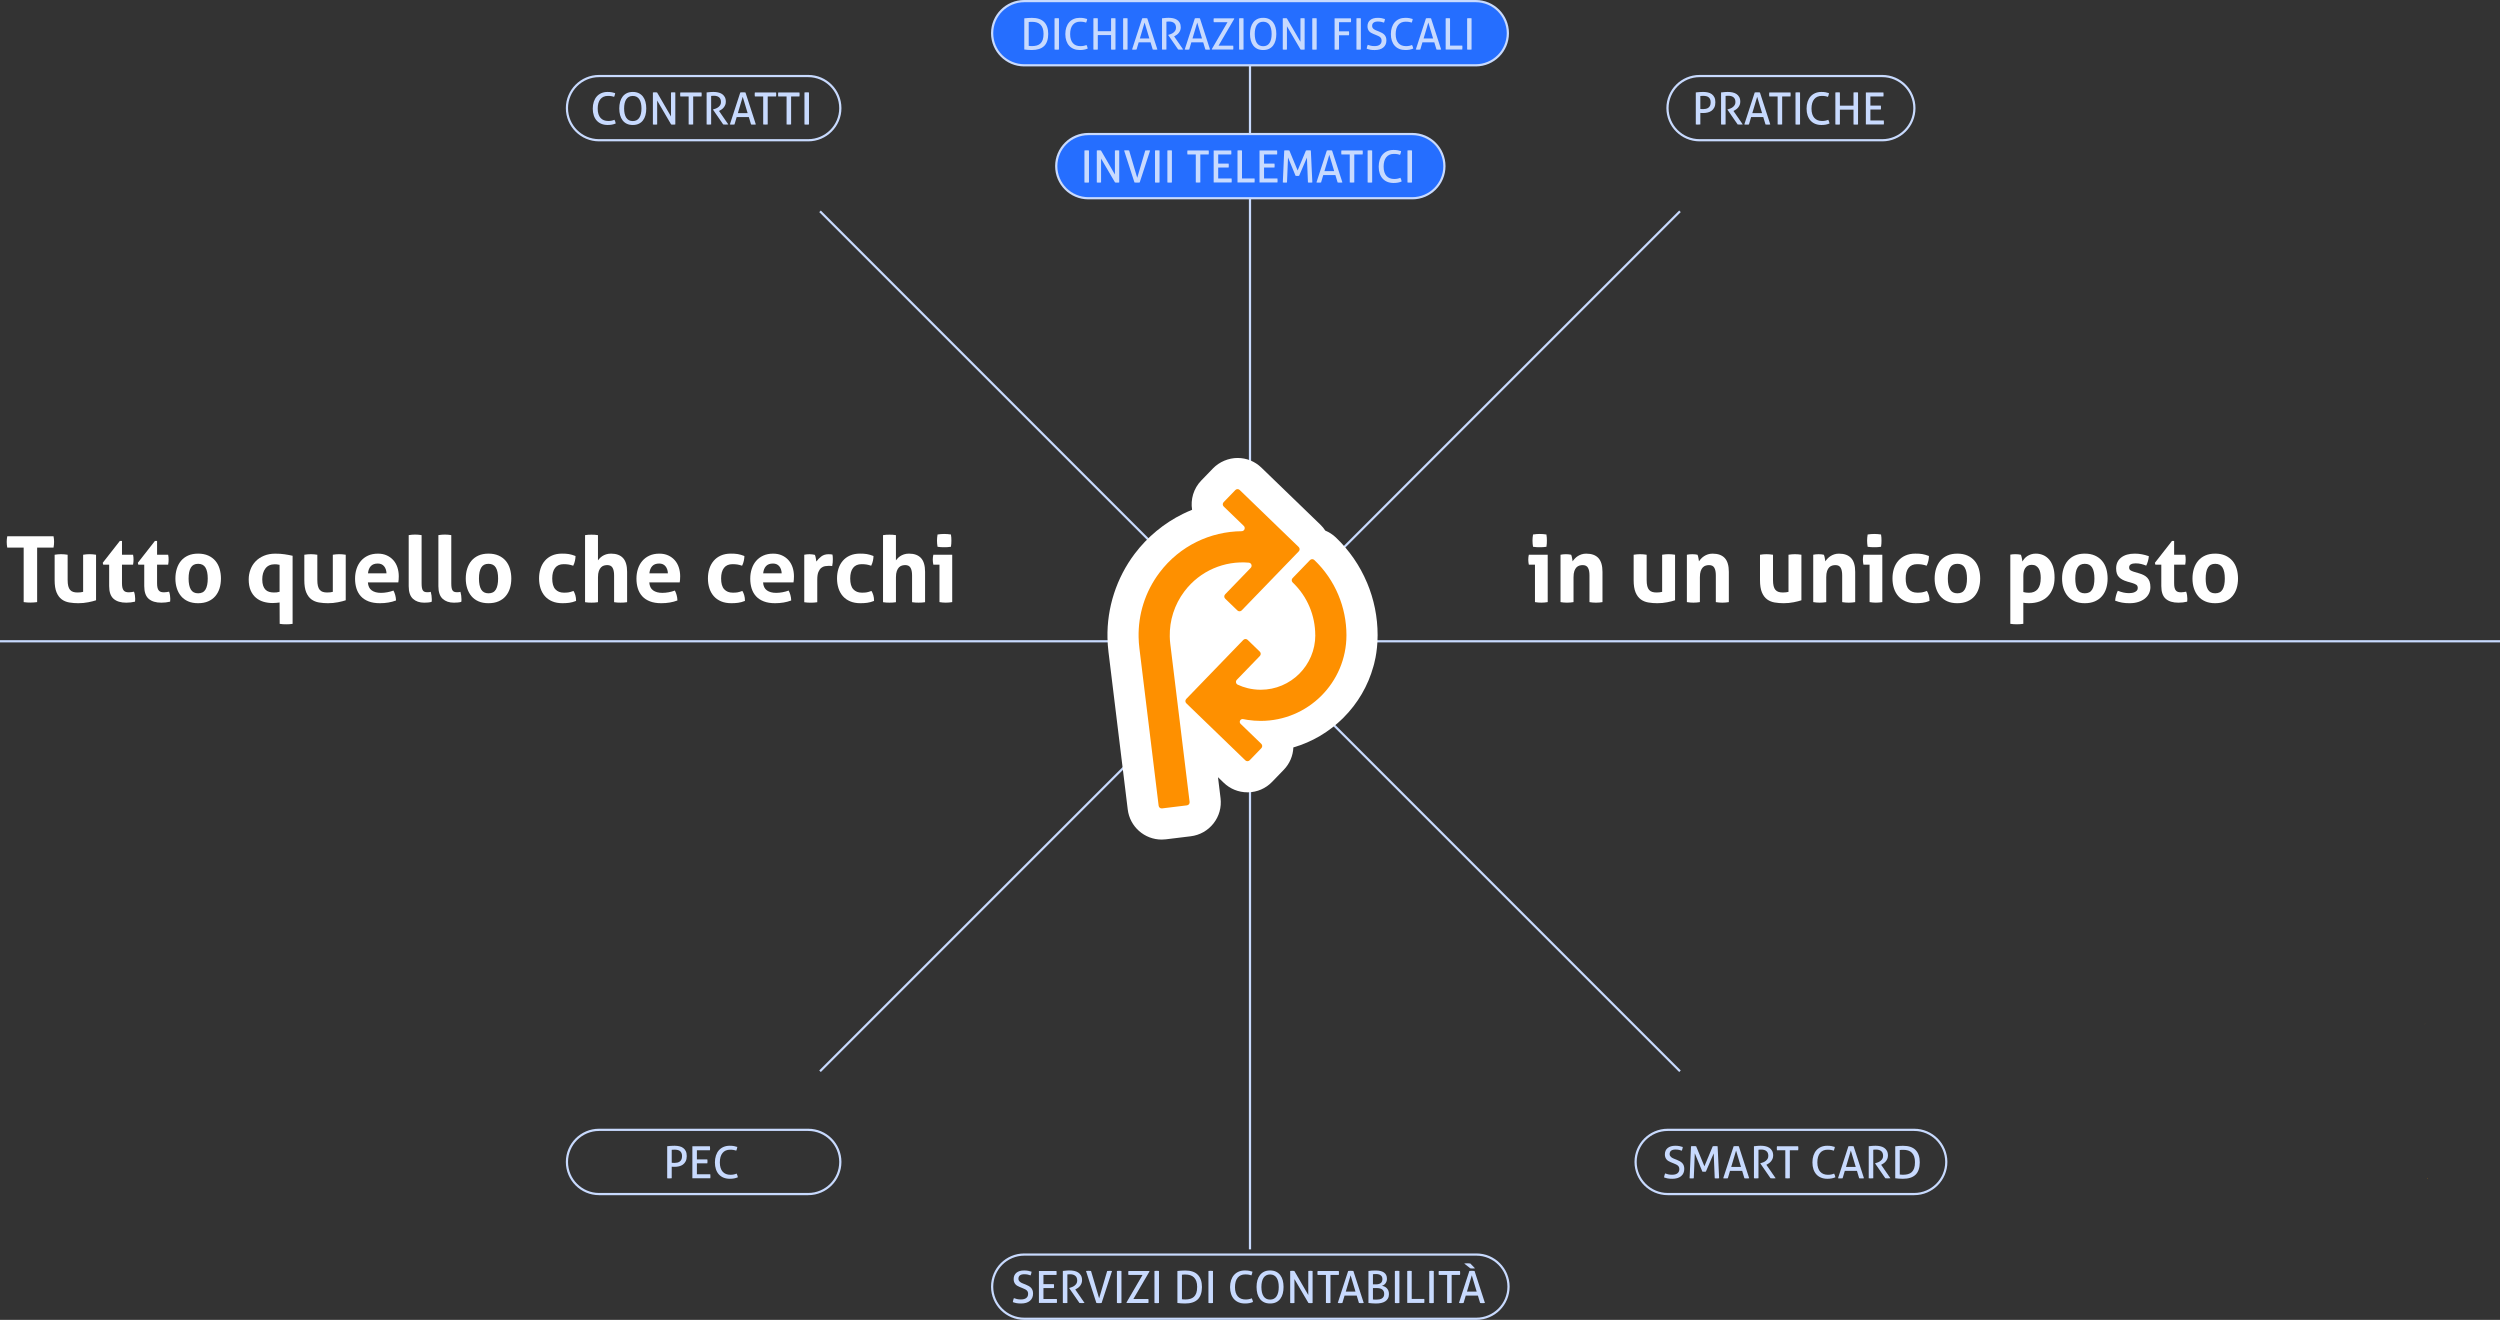 <svg xmlns="http://www.w3.org/2000/svg" id="Layer_2" data-name="Layer 2" viewBox="0 0 2248.64 1187.17"><rect x="0" y="0" width="2248.64" height="1187.17" fill="#333333" stroke="none"/><defs><style>      .cls-1 {        fill: #fe9000;      }      .cls-1, .cls-2, .cls-3, .cls-4 {        stroke-width: 0px;      }      .cls-2 {        fill: #c8dafe;      }      .cls-3 {        fill: #256eff;      }      .cls-5 {        fill: none;        stroke: #fe9000;        stroke-miterlimit: 10;      }      .cls-4 {        fill: #fff;      }    </style></defs><g id="Livello_1" data-name="Livello 1"><g><rect class="cls-2" x="1123.32" y="29.88" width="2" height="1093.87"></rect><g><rect class="cls-3" x="950.05" y="120.57" width="349.13" height="57.75" rx="28.88" ry="28.88"></rect><path class="cls-2" d="M1270.3,179.32h-291.38c-16.47,0-29.88-13.4-29.88-29.88s13.4-29.88,29.88-29.88h291.38c16.47,0,29.88,13.4,29.88,29.88s-13.4,29.88-29.88,29.88ZM978.93,121.57c-15.37,0-27.88,12.51-27.88,27.88s12.51,27.88,27.88,27.88h291.38c15.37,0,27.88-12.51,27.88-27.88s-12.51-27.88-27.88-27.88h-291.38Z"></path></g><g><path class="cls-2" d="M552.69,107.74c.59,1.15.96,2.25,1.12,3.32-1.12.48-2.27.83-3.44,1.04-1.17.21-2.44.32-3.8.32-2.08,0-3.95-.34-5.62-1.02s-3.07-1.65-4.22-2.92-2.03-2.81-2.64-4.62c-.61-1.81-.92-3.85-.92-6.12s.31-4.37.92-6.22c.61-1.85,1.49-3.43,2.64-4.74,1.15-1.31,2.55-2.31,4.2-3.02,1.65-.71,3.51-1.06,5.56-1.06,1.52,0,2.83.11,3.92.32,1.09.21,2.07.47,2.92.76-.05.61-.17,1.18-.34,1.7-.17.52-.38,1.07-.62,1.66-.4-.13-.79-.25-1.16-.36-.37-.11-.77-.2-1.2-.28-.43-.08-.9-.14-1.42-.18-.52-.04-1.11-.06-1.78-.06-2.91,0-5.17.99-6.78,2.96s-2.42,4.81-2.42,8.52c0,1.89.23,3.53.68,4.92.45,1.39,1.09,2.53,1.92,3.44.83.91,1.82,1.59,2.98,2.04s2.46.68,3.9.68c1.12,0,2.13-.09,3.04-.28.91-.19,1.76-.45,2.56-.8Z"></path><path class="cls-2" d="M569.17,112.42c-2.08,0-3.88-.37-5.4-1.1-1.52-.73-2.78-1.76-3.78-3.08-1-1.32-1.75-2.89-2.24-4.7-.49-1.81-.74-3.8-.74-5.96s.25-4.15.74-5.96c.49-1.81,1.24-3.38,2.24-4.7,1-1.32,2.26-2.35,3.78-3.1,1.52-.75,3.32-1.12,5.4-1.12s3.88.37,5.4,1.12c1.52.75,2.78,1.78,3.78,3.1,1,1.32,1.74,2.89,2.22,4.7.48,1.81.72,3.8.72,5.96s-.24,4.15-.72,5.96c-.48,1.81-1.22,3.38-2.22,4.7-1,1.32-2.26,2.35-3.78,3.08s-3.32,1.1-5.4,1.1ZM569.17,108.9c1.33,0,2.49-.26,3.46-.78.97-.52,1.78-1.27,2.42-2.26.64-.99,1.12-2.17,1.44-3.56s.48-2.96.48-4.72-.16-3.3-.48-4.7c-.32-1.4-.8-2.59-1.44-3.56-.64-.97-1.45-1.72-2.42-2.24-.97-.52-2.13-.78-3.46-.78s-2.49.26-3.46.78c-.97.52-1.78,1.27-2.42,2.24-.64.97-1.12,2.16-1.44,3.56-.32,1.4-.48,2.97-.48,4.7s.16,3.33.48,4.72c.32,1.39.8,2.57,1.44,3.56.64.99,1.45,1.74,2.42,2.26.97.52,2.13.78,3.46.78Z"></path><path class="cls-2" d="M587.25,83.18c.29-.05.61-.09.94-.12.33-.03.65-.04.94-.04s.61.01.94.04c.33.03.65.07.94.12l12.52,21.6v-21.6c.32-.05.65-.09,1-.12s.69-.04,1.04-.04c.29,0,.6.01.92.04.32.03.63.07.92.12v28.76c-.29.05-.61.09-.94.12-.33.03-.65.04-.94.04s-.61-.01-.94-.04c-.33-.03-.65-.07-.94-.12l-12.56-21.48v21.48c-.29.05-.61.09-.94.12-.33.03-.66.04-.98.04-.35,0-.69-.01-1.02-.04-.33-.03-.63-.07-.9-.12v-28.76Z"></path><path class="cls-2" d="M619.41,86.74h-7.48c-.05-.27-.09-.56-.12-.88s-.04-.63-.04-.92.01-.59.04-.9c.03-.31.07-.59.12-.86h19.04c.05.27.09.55.12.84.03.29.04.59.04.88s-.01.61-.04.94c-.03.33-.07.63-.12.9h-7.48v25.2c-.61.08-1.28.12-2,.12s-1.44-.04-2.08-.12v-25.2Z"></path><path class="cls-2" d="M635.57,83.14c.59-.05,1.12-.11,1.6-.16.48-.05.95-.1,1.42-.14.47-.04.95-.07,1.46-.1.51-.03,1.07-.04,1.68-.04,1.36,0,2.71.13,4.04.4,1.33.27,2.52.73,3.56,1.4,1.04.67,1.89,1.57,2.54,2.7.65,1.13.98,2.57.98,4.3,0,1.04-.17,1.99-.52,2.84-.35.85-.79,1.61-1.32,2.28-.53.67-1.14,1.25-1.82,1.74-.68.49-1.34.9-1.98,1.22l-.48.24,8.36,12.12c-.72.08-1.53.12-2.44.12-.72,0-1.44-.04-2.16-.12l-9.2-13.32v-.16l.32-.08c.72-.19,1.48-.44,2.28-.76.8-.32,1.54-.74,2.22-1.26.68-.52,1.25-1.15,1.7-1.88s.68-1.62.68-2.66c0-1.92-.57-3.35-1.7-4.28-1.13-.93-2.66-1.4-4.58-1.4-.45,0-.87.01-1.26.04-.39.03-.82.07-1.3.12v25.64c-.29.03-.62.05-.98.08-.36.03-.7.04-1.02.04s-.67,0-1.04-.02-.72-.05-1.04-.1v-28.8Z"></path><path class="cls-2" d="M673.53,105.3h-10.92l-1.96,6.64c-.35.05-.69.09-1.04.12-.35.03-.69.04-1.04.04-.37,0-.74-.01-1.1-.04-.36-.03-.69-.07-.98-.12l9.36-28.76c.35-.05.72-.09,1.12-.12.4-.03.81-.04,1.24-.04.37,0,.76.01,1.16.04.4.03.79.07,1.16.12l9.32,28.76c-.32.05-.68.09-1.08.12-.4.03-.79.04-1.16.04-.35,0-.7-.01-1.06-.04-.36-.03-.7-.07-1.02-.12l-2-6.64ZM663.69,101.74h8.76l-4.4-14.68-4.36,14.68Z"></path><path class="cls-2" d="M686.45,86.74h-7.48c-.05-.27-.09-.56-.12-.88s-.04-.63-.04-.92.01-.59.04-.9c.03-.31.07-.59.12-.86h19.04c.05.27.09.55.12.84.03.29.04.59.04.88s-.01.61-.04.94c-.03.33-.07.63-.12.9h-7.48v25.2c-.61.08-1.28.12-2,.12s-1.44-.04-2.08-.12v-25.2Z"></path><path class="cls-2" d="M707.49,86.74h-7.48c-.05-.27-.09-.56-.12-.88s-.04-.63-.04-.92.01-.59.04-.9c.03-.31.07-.59.12-.86h19.04c.05.27.09.55.12.84.03.29.04.59.04.88s-.01.61-.04.94c-.03.33-.07.63-.12.9h-7.48v25.2c-.61.08-1.28.12-2,.12s-1.44-.04-2.08-.12v-25.2Z"></path><path class="cls-2" d="M723.57,83.18c.32-.05.65-.09,1-.12s.69-.04,1.04-.04.69.01,1.04.04.68.07,1,.12v28.76c-.32.05-.65.09-.98.12-.33.03-.69.04-1.06.04-.35,0-.7-.01-1.06-.04-.36-.03-.69-.07-.98-.12v-28.76Z"></path></g><g><path class="cls-4" d="M21.29,492.54H6.53c-.33-1.65-.49-3.38-.49-5.19,0-1.7.17-3.38.49-5.03h41.62c.33,1.65.49,3.33.49,5.03,0,1.81-.17,3.54-.49,5.19h-14.75v49.04c-.99.11-1.98.21-2.97.29-.99.08-1.95.12-2.88.12s-1.94-.03-3.01-.08c-1.07-.06-2.16-.17-3.25-.33v-49.04Z"></path><path class="cls-4" d="M49.14,498.97c1.98-.33,3.93-.5,5.85-.5s3.87.17,5.85.5v22.58c0,2.25.18,4.11.54,5.56.36,1.46.91,2.61,1.65,3.46.74.85,1.66,1.46,2.76,1.81,1.1.36,2.39.54,3.87.54,2.03,0,3.74-.19,5.11-.58v-33.38c1.98-.33,3.9-.5,5.77-.5s3.87.17,5.85.5v40.96c-1.76.61-4.08,1.2-6.96,1.77-2.88.58-5.89.87-9.02.87-2.8,0-5.49-.22-8.08-.66-2.58-.44-4.85-1.37-6.8-2.8-1.95-1.43-3.5-3.52-4.66-6.26-1.15-2.75-1.73-6.4-1.73-10.96v-22.91Z"></path><path class="cls-4" d="M98.18,507.87h-5.36l-.41-1.65,15.41-19.7h1.9v12.45h9.97c.16.82.27,1.57.33,2.22.05.66.08,1.35.08,2.06,0,.77-.03,1.51-.08,2.23-.06.71-.17,1.51-.33,2.39h-9.97v16.73c0,1.7.14,3.08.41,4.12.27,1.04.67,1.87,1.2,2.47.52.61,1.17,1.02,1.94,1.24.77.22,1.68.33,2.72.33.82,0,1.63-.07,2.43-.21.79-.14,1.5-.26,2.1-.37.38,1.04.66,2.13.82,3.26.17,1.13.25,2.13.25,3.01,0,.61-.01,1.11-.04,1.52-.03.41-.07.81-.12,1.2-2.53.6-5.14.91-7.83.91-5,0-8.82-1.17-11.46-3.5-2.64-2.33-3.96-6.14-3.96-11.42v-19.29Z"></path><path class="cls-4" d="M129.74,507.87h-5.36l-.41-1.65,15.41-19.7h1.9v12.45h9.97c.16.82.27,1.57.33,2.22.05.66.08,1.35.08,2.06,0,.77-.03,1.51-.08,2.23-.06.71-.17,1.51-.33,2.39h-9.97v16.73c0,1.7.14,3.08.41,4.12.27,1.04.67,1.87,1.2,2.47.52.61,1.17,1.02,1.94,1.24.77.22,1.68.33,2.72.33.82,0,1.63-.07,2.43-.21.79-.14,1.5-.26,2.1-.37.38,1.04.66,2.13.82,3.26.17,1.13.25,2.13.25,3.01,0,.61-.01,1.11-.04,1.52-.03.41-.07.81-.12,1.2-2.53.6-5.14.91-7.83.91-5,0-8.82-1.17-11.46-3.5-2.64-2.33-3.96-6.14-3.96-11.42v-19.29Z"></path><path class="cls-4" d="M178.2,542.56c-3.46,0-6.47-.56-9.02-1.69-2.56-1.13-4.67-2.69-6.35-4.7-1.68-2-2.94-4.35-3.79-7.05-.85-2.69-1.28-5.6-1.28-8.74s.42-6.07,1.28-8.82c.85-2.75,2.11-5.12,3.79-7.13,1.68-2,3.79-3.58,6.35-4.74,2.55-1.15,5.56-1.73,9.02-1.73s6.48.58,9.07,1.73c2.58,1.15,4.72,2.73,6.43,4.74,1.7,2.01,2.97,4.38,3.79,7.13.82,2.75,1.24,5.69,1.24,8.82s-.41,6.04-1.24,8.74c-.82,2.69-2.09,5.04-3.79,7.05-1.7,2.01-3.85,3.57-6.43,4.7-2.58,1.12-5.6,1.69-9.07,1.69ZM178.2,533.66c3.08,0,5.29-1.14,6.63-3.42,1.35-2.28,2.02-5.56,2.02-9.85s-.67-7.57-2.02-9.85c-1.35-2.28-3.56-3.42-6.63-3.42s-5.21,1.14-6.55,3.42c-1.35,2.28-2.02,5.56-2.02,9.85s.67,7.57,2.02,9.85c1.35,2.28,3.53,3.42,6.55,3.42Z"></path><path class="cls-4" d="M251.47,541.91c-.94.11-1.9.22-2.88.33-.99.11-2.12.17-3.38.17-2.8,0-5.5-.37-8.08-1.11-2.58-.74-4.88-1.95-6.88-3.63-2.01-1.67-3.6-3.86-4.78-6.55-1.18-2.69-1.77-6.02-1.77-9.97,0-3.13.54-6.11,1.61-8.94,1.07-2.83,2.62-5.29,4.66-7.38,2.03-2.09,4.53-3.75,7.5-4.99s6.35-1.85,10.14-1.85c3.08,0,5.84.18,8.28.54,2.44.36,4.88.81,7.29,1.36v61.23c-.99.17-1.96.27-2.93.33-.96.05-1.91.08-2.84.08s-1.9-.03-2.88-.08c-.99-.06-1.98-.17-2.97-.33l-.08-19.2ZM251.47,508.03c-1.26-.22-2.12-.36-2.56-.41-.44-.05-1.02-.08-1.73-.08-3.74,0-6.55,1.26-8.45,3.79-1.9,2.53-2.84,5.8-2.84,9.81,0,2.25.26,4.13.78,5.64.52,1.51,1.24,2.72,2.14,3.63.91.91,2,1.55,3.3,1.94,1.29.38,2.71.58,4.24.58.93,0,1.79-.04,2.55-.12.77-.08,1.62-.26,2.56-.54v-24.23Z"></path><path class="cls-4" d="M273.72,498.97c1.98-.33,3.93-.5,5.85-.5s3.87.17,5.85.5v22.58c0,2.25.18,4.11.54,5.56.36,1.46.91,2.61,1.65,3.46.74.85,1.66,1.46,2.76,1.81,1.1.36,2.39.54,3.87.54,2.03,0,3.74-.19,5.11-.58v-33.38c1.98-.33,3.9-.5,5.77-.5s3.87.17,5.85.5v40.96c-1.76.61-4.08,1.2-6.96,1.77-2.88.58-5.89.87-9.02.87-2.8,0-5.49-.22-8.08-.66-2.58-.44-4.85-1.37-6.8-2.8-1.95-1.43-3.5-3.52-4.66-6.26-1.15-2.75-1.73-6.4-1.73-10.96v-22.91Z"></path><path class="cls-4" d="M330.91,523.86c.22,3.3,1.37,5.69,3.46,7.17s4.83,2.22,8.24,2.22c1.87,0,3.78-.18,5.73-.54,1.95-.36,3.8-.87,5.56-1.53.6,1.1,1.12,2.42,1.57,3.96.44,1.54.69,3.19.74,4.95-4.29,1.65-9.12,2.47-14.51,2.47-3.96,0-7.35-.55-10.18-1.65-2.83-1.1-5.14-2.62-6.92-4.57-1.79-1.95-3.1-4.27-3.96-6.96-.85-2.69-1.28-5.63-1.28-8.82s.44-6.07,1.32-8.82c.88-2.75,2.18-5.14,3.92-7.17,1.73-2.03,3.87-3.64,6.43-4.82,2.55-1.18,5.53-1.77,8.94-1.77,2.97,0,5.6.52,7.91,1.57s4.27,2.47,5.89,4.29c1.62,1.81,2.84,3.97,3.67,6.47.82,2.5,1.24,5.18,1.24,8.04,0,1.04-.04,2.07-.12,3.09-.08,1.02-.18,1.83-.29,2.43h-27.36ZM347.64,515.7c-.11-2.64-.84-4.77-2.18-6.39-1.35-1.62-3.23-2.43-5.65-2.43-2.75,0-4.83.77-6.26,2.31-1.43,1.54-2.28,3.71-2.56,6.51h16.65Z"></path><path class="cls-4" d="M367.59,481.33c1.98-.33,3.93-.5,5.85-.5s3.79.17,5.77.5v43.27c0,1.7.1,3.08.29,4.12.19,1.04.49,1.85.91,2.43.41.58.95.98,1.61,1.2.66.22,1.48.33,2.47.33.44,0,.92-.03,1.44-.08.52-.05,1.03-.14,1.53-.25.6,2.25.91,4.45.91,6.59v1.2c0,.36-.06.76-.17,1.2-.88.27-1.94.47-3.17.58-1.24.11-2.38.16-3.42.16-4.23,0-7.62-1.17-10.18-3.5-2.55-2.33-3.83-6.14-3.83-11.42v-45.82Z"></path><path class="cls-4" d="M394.29,481.33c1.98-.33,3.93-.5,5.85-.5s3.79.17,5.77.5v43.27c0,1.7.1,3.08.29,4.12.19,1.04.49,1.85.91,2.43.41.58.95.98,1.61,1.2.66.22,1.48.33,2.47.33.44,0,.92-.03,1.44-.08.52-.05,1.03-.14,1.53-.25.6,2.25.91,4.45.91,6.59v1.2c0,.36-.06.76-.17,1.2-.88.27-1.94.47-3.17.58-1.24.11-2.38.16-3.42.16-4.23,0-7.62-1.17-10.18-3.5-2.55-2.33-3.83-6.14-3.83-11.42v-45.82Z"></path><path class="cls-4" d="M439.37,542.56c-3.46,0-6.47-.56-9.02-1.69-2.56-1.13-4.67-2.69-6.35-4.7-1.68-2-2.94-4.35-3.79-7.05-.85-2.69-1.28-5.6-1.28-8.74s.42-6.07,1.28-8.82c.85-2.75,2.11-5.12,3.79-7.13,1.68-2,3.79-3.58,6.35-4.74,2.55-1.15,5.56-1.73,9.02-1.73s6.48.58,9.07,1.73c2.58,1.15,4.72,2.73,6.43,4.74,1.7,2.01,2.97,4.38,3.79,7.13.82,2.75,1.24,5.69,1.24,8.82s-.41,6.04-1.24,8.74c-.82,2.69-2.09,5.04-3.79,7.05-1.7,2.01-3.85,3.57-6.43,4.7-2.58,1.12-5.6,1.69-9.07,1.69ZM439.37,533.66c3.08,0,5.29-1.14,6.63-3.42,1.35-2.28,2.02-5.56,2.02-9.85s-.67-7.57-2.02-9.85c-1.35-2.28-3.56-3.42-6.63-3.42s-5.21,1.14-6.55,3.42c-1.35,2.28-2.02,5.56-2.02,9.85s.67,7.57,2.02,9.85c1.35,2.28,3.53,3.42,6.55,3.42Z"></path><path class="cls-4" d="M515.85,531.52c.66,1.1,1.21,2.38,1.65,3.83.44,1.46.66,3.17.66,5.15-2.2.88-4.26,1.44-6.18,1.69-1.92.25-3.93.37-6.02.37-3.57,0-6.68-.56-9.31-1.69-2.64-1.13-4.82-2.68-6.55-4.66-1.73-1.98-3.04-4.33-3.92-7.05s-1.32-5.67-1.32-8.86.42-6.04,1.28-8.74c.85-2.69,2.14-5.05,3.87-7.09,1.73-2.03,3.89-3.63,6.47-4.78,2.58-1.15,5.58-1.73,8.98-1.73,1.21,0,2.32.03,3.34.08,1.02.06,1.99.17,2.93.33.93.17,1.87.38,2.8.66.93.28,1.98.63,3.13,1.07,0,1.26-.17,2.68-.5,4.25-.33,1.57-.85,3.06-1.57,4.49-1.65-.55-3.09-.92-4.33-1.11s-2.65-.29-4.24-.29c-3.41,0-5.98,1.11-7.71,3.34-1.73,2.23-2.6,5.4-2.6,9.52,0,4.45.93,7.69,2.8,9.72,1.87,2.03,4.4,3.05,7.58,3.05.82,0,1.58-.01,2.27-.04.69-.03,1.36-.09,2.02-.21.66-.11,1.33-.27,2.02-.49.69-.22,1.5-.49,2.43-.82Z"></path><path class="cls-4" d="M526.23,481.33c.93-.17,1.9-.27,2.88-.33.99-.05,1.95-.08,2.88-.08s1.9.03,2.88.08c.99.06,1.98.17,2.97.33v22.66c.38-.5.89-1.08,1.52-1.77.63-.69,1.41-1.35,2.35-1.98.93-.63,2.06-1.17,3.38-1.61,1.32-.44,2.83-.66,4.53-.66,4.72,0,8.31,1.32,10.76,3.96,2.44,2.64,3.67,6.79,3.67,12.44v27.28c-.99.17-1.98.27-2.97.33-.99.05-1.95.08-2.88.08s-1.9-.03-2.88-.08c-.99-.06-1.98-.17-2.97-.33v-24.15c0-2.97-.47-5.25-1.4-6.84-.94-1.59-2.53-2.39-4.78-2.39-.93,0-1.9.14-2.88.41-.99.28-1.88.81-2.68,1.61s-1.46,1.91-1.98,3.34c-.52,1.43-.78,3.3-.78,5.6v22.42c-.99.17-1.98.27-2.97.33-.99.05-1.95.08-2.88.08s-1.88-.03-2.84-.08c-.96-.06-1.94-.17-2.93-.33v-60.33Z"></path><path class="cls-4" d="M584.01,523.86c.22,3.3,1.37,5.69,3.46,7.17s4.83,2.22,8.24,2.22c1.87,0,3.78-.18,5.73-.54,1.95-.36,3.8-.87,5.56-1.53.6,1.1,1.12,2.42,1.57,3.96.44,1.54.69,3.19.74,4.95-4.29,1.65-9.12,2.47-14.51,2.47-3.96,0-7.35-.55-10.18-1.65-2.83-1.1-5.14-2.62-6.92-4.57-1.79-1.95-3.1-4.27-3.96-6.96-.85-2.69-1.28-5.63-1.28-8.82s.44-6.07,1.32-8.82c.88-2.75,2.18-5.14,3.92-7.17,1.73-2.03,3.87-3.64,6.43-4.82,2.55-1.18,5.53-1.77,8.94-1.77,2.97,0,5.6.52,7.91,1.57s4.27,2.47,5.89,4.29c1.62,1.81,2.84,3.97,3.67,6.47.82,2.5,1.24,5.18,1.24,8.04,0,1.04-.04,2.07-.12,3.09-.08,1.02-.18,1.83-.29,2.43h-27.36ZM600.74,515.7c-.11-2.64-.84-4.77-2.18-6.39-1.35-1.62-3.23-2.43-5.65-2.43-2.75,0-4.83.77-6.26,2.31-1.43,1.54-2.28,3.71-2.56,6.51h16.65Z"></path><path class="cls-4" d="M667.74,531.52c.66,1.1,1.21,2.38,1.65,3.83.44,1.46.66,3.17.66,5.15-2.2.88-4.26,1.44-6.18,1.69-1.92.25-3.93.37-6.02.37-3.57,0-6.68-.56-9.31-1.69-2.64-1.13-4.82-2.68-6.55-4.66-1.73-1.98-3.04-4.33-3.92-7.05s-1.32-5.67-1.32-8.86.42-6.04,1.28-8.74c.85-2.69,2.14-5.05,3.87-7.09,1.73-2.03,3.89-3.63,6.47-4.78,2.58-1.15,5.58-1.73,8.98-1.73,1.21,0,2.32.03,3.34.08,1.02.06,1.99.17,2.93.33.93.17,1.87.38,2.8.66.93.28,1.98.63,3.13,1.07,0,1.26-.17,2.68-.5,4.25-.33,1.57-.85,3.06-1.57,4.49-1.65-.55-3.09-.92-4.33-1.11s-2.65-.29-4.24-.29c-3.41,0-5.98,1.11-7.71,3.34-1.73,2.23-2.6,5.4-2.6,9.52,0,4.45.93,7.69,2.8,9.72,1.87,2.03,4.4,3.05,7.58,3.05.82,0,1.58-.01,2.27-.04.69-.03,1.36-.09,2.02-.21.66-.11,1.33-.27,2.02-.49.69-.22,1.5-.49,2.43-.82Z"></path><path class="cls-4" d="M686.36,523.86c.22,3.3,1.37,5.69,3.46,7.17s4.83,2.22,8.24,2.22c1.87,0,3.78-.18,5.73-.54,1.95-.36,3.8-.87,5.56-1.53.6,1.1,1.12,2.42,1.57,3.96.44,1.54.69,3.19.74,4.95-4.29,1.65-9.12,2.47-14.51,2.47-3.96,0-7.35-.55-10.18-1.65-2.83-1.1-5.14-2.62-6.92-4.57-1.79-1.95-3.1-4.27-3.96-6.96-.85-2.69-1.28-5.63-1.28-8.82s.44-6.07,1.32-8.82c.88-2.75,2.18-5.14,3.92-7.17,1.73-2.03,3.87-3.64,6.43-4.82,2.55-1.18,5.53-1.77,8.94-1.77,2.97,0,5.6.52,7.91,1.57s4.27,2.47,5.89,4.29c1.62,1.81,2.84,3.97,3.67,6.47.82,2.5,1.24,5.18,1.24,8.04,0,1.04-.04,2.07-.12,3.09-.08,1.02-.18,1.83-.29,2.43h-27.36ZM703.09,515.7c-.11-2.64-.84-4.77-2.18-6.39-1.35-1.62-3.23-2.43-5.65-2.43-2.75,0-4.83.77-6.26,2.31-1.43,1.54-2.28,3.71-2.56,6.51h16.65Z"></path><path class="cls-4" d="M723.37,498.97c.82-.17,1.61-.29,2.35-.37.74-.08,1.55-.12,2.43-.12.82,0,1.63.06,2.43.17.8.11,1.58.25,2.35.41.17.28.32.67.45,1.2.14.52.26,1.07.37,1.65.11.58.21,1.15.29,1.73.08.58.15,1.06.21,1.44,1.21-1.7,2.69-3.23,4.45-4.57,1.76-1.35,3.96-2.02,6.59-2.02.55,0,1.18.03,1.9.08.71.05,1.24.14,1.57.25.11.55.19,1.18.25,1.9.05.71.08,1.46.08,2.23,0,.93-.04,1.95-.12,3.05-.08,1.1-.23,2.14-.45,3.13-.6-.11-1.28-.17-2.02-.17h-1.36c-.93,0-1.98.1-3.13.29-1.15.19-2.25.7-3.3,1.52-1.04.82-1.91,2.06-2.6,3.71-.69,1.65-1.03,3.96-1.03,6.92v20.27c-.99.17-1.98.27-2.97.33-.99.05-1.95.08-2.88.08s-1.88-.03-2.84-.08c-.96-.06-1.96-.17-3.01-.33v-42.69Z"></path><path class="cls-4" d="M783.86,531.52c.66,1.1,1.21,2.38,1.65,3.83.44,1.46.66,3.17.66,5.15-2.2.88-4.26,1.44-6.18,1.69-1.92.25-3.93.37-6.02.37-3.57,0-6.68-.56-9.31-1.69-2.64-1.13-4.82-2.68-6.55-4.66-1.73-1.98-3.04-4.33-3.92-7.05s-1.32-5.67-1.32-8.86.42-6.04,1.28-8.74c.85-2.69,2.14-5.05,3.87-7.09,1.73-2.03,3.89-3.63,6.47-4.78,2.58-1.15,5.58-1.73,8.98-1.73,1.21,0,2.32.03,3.34.08,1.02.06,1.99.17,2.93.33.93.17,1.87.38,2.8.66.93.28,1.98.63,3.13,1.07,0,1.26-.17,2.68-.5,4.25-.33,1.57-.85,3.06-1.57,4.49-1.65-.55-3.09-.92-4.33-1.11s-2.65-.29-4.24-.29c-3.41,0-5.98,1.11-7.71,3.34-1.73,2.23-2.6,5.4-2.6,9.52,0,4.45.93,7.69,2.8,9.72,1.87,2.03,4.4,3.05,7.58,3.05.82,0,1.58-.01,2.27-.04.69-.03,1.36-.09,2.02-.21.66-.11,1.33-.27,2.02-.49.69-.22,1.5-.49,2.43-.82Z"></path><path class="cls-4" d="M794.24,481.33c.93-.17,1.9-.27,2.88-.33.99-.05,1.95-.08,2.88-.08s1.9.03,2.88.08c.99.06,1.98.17,2.97.33v22.66c.38-.5.89-1.08,1.52-1.77.63-.69,1.41-1.35,2.35-1.98.93-.63,2.06-1.17,3.38-1.61,1.32-.44,2.83-.66,4.53-.66,4.72,0,8.31,1.32,10.76,3.96,2.44,2.64,3.67,6.79,3.67,12.44v27.28c-.99.17-1.98.27-2.97.33-.99.05-1.95.08-2.88.08s-1.9-.03-2.88-.08c-.99-.06-1.98-.17-2.97-.33v-24.15c0-2.97-.47-5.25-1.4-6.84-.94-1.59-2.53-2.39-4.78-2.39-.93,0-1.9.14-2.88.41-.99.28-1.88.81-2.68,1.61s-1.46,1.91-1.98,3.34c-.52,1.43-.78,3.3-.78,5.6v22.42c-.99.17-1.98.27-2.97.33-.99.05-1.95.08-2.88.08s-1.88-.03-2.84-.08c-.96-.06-1.94-.17-2.93-.33v-60.33Z"></path><path class="cls-4" d="M845.01,507.87h-5.52c-.17-.71-.29-1.47-.37-2.27-.08-.8-.12-1.55-.12-2.27,0-1.48.17-2.94.49-4.37h16.98v42.61c-1.98.33-3.9.49-5.77.49s-3.71-.16-5.69-.49v-33.71ZM843.28,491.8c-.33-1.87-.49-3.71-.49-5.52s.17-3.6.49-5.52c.93-.17,1.94-.29,3.01-.37,1.07-.08,2.05-.12,2.93-.12.93,0,1.95.04,3.05.12,1.1.08,2.11.21,3.05.37.16.93.27,1.85.33,2.76s.08,1.83.08,2.76c0,.88-.03,1.79-.08,2.72-.05.94-.17,1.87-.33,2.8-.94.16-1.94.28-3.01.33-1.07.06-2.07.08-3.01.08-.88,0-1.87-.03-2.97-.08-1.1-.05-2.12-.17-3.05-.33Z"></path></g><g><path class="cls-4" d="M1380.63,507.87h-5.52c-.17-.71-.29-1.47-.37-2.27-.08-.8-.12-1.55-.12-2.27,0-1.48.16-2.94.49-4.37h16.98v42.61c-1.98.33-3.9.49-5.77.49s-3.71-.16-5.69-.49v-33.71ZM1378.9,491.8c-.33-1.87-.49-3.71-.49-5.52s.16-3.6.49-5.52c.93-.17,1.94-.29,3.01-.37,1.07-.08,2.05-.12,2.93-.12.93,0,1.95.04,3.05.12,1.1.08,2.12.21,3.05.37.16.93.27,1.85.33,2.76s.08,1.83.08,2.76c0,.88-.03,1.79-.08,2.72-.05.94-.16,1.87-.33,2.8-.94.16-1.94.28-3.01.33-1.07.06-2.07.08-3.01.08-.88,0-1.87-.03-2.97-.08-1.1-.05-2.12-.17-3.05-.33Z"></path><path class="cls-4" d="M1403.62,498.97c.77-.17,1.54-.29,2.31-.37s1.62-.12,2.55-.12,1.76.04,2.47.12c.71.08,1.46.21,2.22.37.17.28.32.67.45,1.19.14.52.26,1.07.37,1.65.11.58.21,1.14.29,1.69.08.55.15,1.02.21,1.4.55-.82,1.21-1.65,1.98-2.47s1.66-1.57,2.68-2.22c1.02-.66,2.15-1.2,3.42-1.61,1.26-.41,2.66-.62,4.2-.62,4.83,0,8.47,1.32,10.92,3.96,2.44,2.64,3.67,6.79,3.67,12.44v27.2c-1.98.33-3.93.49-5.85.49s-3.88-.16-5.85-.49v-24.07c0-2.97-.45-5.25-1.36-6.84-.91-1.59-2.49-2.39-4.74-2.39-.94,0-1.89.14-2.88.41-.99.28-1.88.81-2.68,1.61-.8.8-1.44,1.91-1.94,3.34s-.74,3.3-.74,5.6v22.33c-1.98.33-3.93.49-5.85.49s-3.87-.16-5.85-.49v-42.61Z"></path><path class="cls-4" d="M1469.39,498.97c1.98-.33,3.93-.5,5.85-.5s3.87.17,5.85.5v22.58c0,2.25.18,4.11.54,5.56.36,1.46.91,2.61,1.65,3.46.74.85,1.66,1.46,2.76,1.81,1.1.36,2.39.54,3.87.54,2.03,0,3.74-.19,5.11-.58v-33.38c1.98-.33,3.9-.5,5.77-.5s3.87.17,5.85.5v40.96c-1.76.61-4.08,1.2-6.96,1.77-2.88.58-5.89.87-9.02.87-2.8,0-5.49-.22-8.08-.66-2.58-.44-4.85-1.37-6.8-2.8-1.95-1.43-3.5-3.52-4.66-6.26-1.15-2.75-1.73-6.4-1.73-10.96v-22.91Z"></path><path class="cls-4" d="M1517.27,498.97c.77-.17,1.54-.29,2.31-.37.77-.08,1.62-.12,2.55-.12s1.76.04,2.47.12c.71.08,1.46.21,2.22.37.16.28.31.67.45,1.19.14.52.26,1.07.37,1.65.11.58.21,1.14.29,1.69.08.55.15,1.02.21,1.4.55-.82,1.21-1.65,1.98-2.47.77-.82,1.66-1.57,2.68-2.22,1.02-.66,2.16-1.2,3.42-1.61s2.66-.62,4.2-.62c4.83,0,8.47,1.32,10.92,3.96,2.45,2.64,3.67,6.79,3.67,12.44v27.2c-1.98.33-3.93.49-5.85.49s-3.87-.16-5.85-.49v-24.07c0-2.97-.45-5.25-1.36-6.84s-2.49-2.39-4.74-2.39c-.94,0-1.9.14-2.88.41-.99.28-1.88.81-2.68,1.61-.8.8-1.44,1.91-1.94,3.34s-.74,3.3-.74,5.6v22.33c-1.98.33-3.93.49-5.85.49s-3.87-.16-5.85-.49v-42.61Z"></path><path class="cls-4" d="M1583.04,498.97c1.98-.33,3.93-.5,5.85-.5s3.87.17,5.85.5v22.58c0,2.25.18,4.11.54,5.56.36,1.46.91,2.61,1.65,3.46.74.85,1.66,1.46,2.76,1.81,1.1.36,2.39.54,3.87.54,2.03,0,3.74-.19,5.11-.58v-33.38c1.98-.33,3.9-.5,5.77-.5s3.87.17,5.85.5v40.96c-1.76.61-4.08,1.2-6.96,1.77-2.88.58-5.89.87-9.02.87-2.8,0-5.49-.22-8.08-.66-2.58-.44-4.85-1.37-6.8-2.8-1.95-1.43-3.5-3.52-4.66-6.26-1.15-2.75-1.73-6.4-1.73-10.96v-22.91Z"></path><path class="cls-4" d="M1630.92,498.97c.77-.17,1.54-.29,2.31-.37.77-.08,1.62-.12,2.55-.12s1.76.04,2.47.12c.71.08,1.46.21,2.22.37.16.28.31.67.45,1.19.14.52.26,1.07.37,1.65.11.58.21,1.14.29,1.69.08.55.15,1.02.21,1.4.55-.82,1.21-1.65,1.98-2.47.77-.82,1.66-1.57,2.68-2.22,1.02-.66,2.16-1.2,3.42-1.61s2.66-.62,4.2-.62c4.83,0,8.47,1.32,10.92,3.96,2.45,2.64,3.67,6.79,3.67,12.44v27.2c-1.98.33-3.93.49-5.85.49s-3.87-.16-5.85-.49v-24.07c0-2.97-.45-5.25-1.36-6.84s-2.49-2.39-4.74-2.39c-.94,0-1.9.14-2.88.41-.99.28-1.88.81-2.68,1.61-.8.8-1.44,1.91-1.94,3.34s-.74,3.3-.74,5.6v22.33c-1.98.33-3.93.49-5.85.49s-3.87-.16-5.85-.49v-42.61Z"></path><path class="cls-4" d="M1681.6,507.87h-5.52c-.16-.71-.29-1.47-.37-2.27-.08-.8-.12-1.55-.12-2.27,0-1.48.17-2.94.49-4.37h16.98v42.61c-1.98.33-3.9.49-5.77.49s-3.71-.16-5.69-.49v-33.71ZM1679.87,491.8c-.33-1.87-.49-3.71-.49-5.52s.17-3.6.49-5.52c.93-.17,1.94-.29,3.01-.37,1.07-.08,2.04-.12,2.93-.12.93,0,1.95.04,3.05.12,1.1.08,2.11.21,3.05.37.16.93.28,1.85.33,2.76s.08,1.83.08,2.76c0,.88-.03,1.79-.08,2.72-.05.94-.17,1.87-.33,2.8-.94.16-1.94.28-3.01.33-1.07.06-2.07.08-3.01.08-.88,0-1.87-.03-2.97-.08-1.1-.05-2.12-.17-3.05-.33Z"></path><path class="cls-4" d="M1733.19,531.52c.66,1.1,1.21,2.38,1.65,3.83.44,1.46.66,3.17.66,5.15-2.2.88-4.26,1.44-6.18,1.69-1.92.25-3.93.37-6.02.37-3.57,0-6.68-.56-9.31-1.69-2.64-1.13-4.82-2.68-6.55-4.66-1.73-1.98-3.04-4.33-3.92-7.05s-1.32-5.67-1.32-8.86.43-6.04,1.28-8.74c.85-2.69,2.14-5.05,3.88-7.09,1.73-2.03,3.88-3.63,6.47-4.78,2.58-1.15,5.58-1.73,8.98-1.73,1.21,0,2.32.03,3.34.08,1.02.06,1.99.17,2.93.33s1.87.38,2.8.66c.93.28,1.98.63,3.13,1.07,0,1.26-.17,2.68-.5,4.25-.33,1.57-.85,3.06-1.56,4.49-1.65-.55-3.09-.92-4.33-1.11s-2.65-.29-4.24-.29c-3.41,0-5.97,1.11-7.71,3.34-1.73,2.23-2.6,5.4-2.6,9.52,0,4.45.93,7.69,2.8,9.72,1.87,2.03,4.4,3.05,7.58,3.05.82,0,1.58-.01,2.27-.04.69-.03,1.36-.09,2.02-.21.66-.11,1.33-.27,2.02-.49.69-.22,1.5-.49,2.43-.82Z"></path><path class="cls-4" d="M1760.56,542.56c-3.46,0-6.47-.56-9.02-1.69-2.56-1.13-4.67-2.69-6.35-4.7-1.68-2-2.94-4.35-3.79-7.05-.85-2.69-1.28-5.6-1.28-8.74s.43-6.07,1.28-8.82c.85-2.75,2.12-5.12,3.79-7.13,1.68-2,3.79-3.58,6.35-4.74,2.55-1.15,5.56-1.73,9.02-1.73s6.48.58,9.07,1.73c2.58,1.15,4.72,2.73,6.43,4.74,1.7,2.01,2.97,4.38,3.79,7.13.82,2.75,1.24,5.69,1.24,8.82s-.41,6.04-1.24,8.74c-.82,2.69-2.09,5.04-3.79,7.05-1.7,2.01-3.85,3.57-6.43,4.7-2.58,1.12-5.61,1.69-9.07,1.69ZM1760.56,533.66c3.08,0,5.29-1.14,6.63-3.42,1.35-2.28,2.02-5.56,2.02-9.85s-.67-7.57-2.02-9.85c-1.35-2.28-3.56-3.42-6.63-3.42s-5.21,1.14-6.55,3.42c-1.35,2.28-2.02,5.56-2.02,9.85s.67,7.57,2.02,9.85c1.35,2.28,3.53,3.42,6.55,3.42Z"></path><path class="cls-4" d="M1808.19,498.88c.77-.16,1.53-.27,2.27-.33s1.58-.08,2.51-.08c1.54,0,3.1.17,4.7.5.16.28.32.67.45,1.19.14.52.28,1.09.41,1.69s.25,1.19.33,1.77.15,1.06.21,1.44c.5-.88,1.1-1.74,1.81-2.6.71-.85,1.58-1.61,2.6-2.27,1.02-.66,2.16-1.2,3.42-1.61s2.66-.62,4.2-.62c2.36,0,4.57.44,6.63,1.32,2.06.88,3.86,2.21,5.4,4,1.54,1.79,2.73,4.03,3.58,6.72.85,2.69,1.28,5.88,1.28,9.56s-.52,6.77-1.56,9.6c-1.04,2.83-2.55,5.23-4.53,7.21-1.98,1.98-4.4,3.5-7.25,4.57-2.86,1.07-6.1,1.61-9.73,1.61-.93,0-1.85-.04-2.76-.12-.91-.08-1.66-.18-2.27-.29v18.96c-1.04.17-2.05.27-3.01.33-.96.05-1.91.08-2.84.08s-1.88-.03-2.84-.08c-.96-.06-1.97-.17-3.01-.33v-62.22ZM1819.89,532.51c1.48.44,3.19.66,5.11.66,3.4,0,6.02-1.1,7.83-3.3,1.81-2.2,2.72-5.52,2.72-9.97,0-1.7-.14-3.28-.41-4.74-.28-1.46-.74-2.71-1.4-3.75-.66-1.04-1.5-1.87-2.51-2.47-1.02-.6-2.27-.91-3.75-.91-1.37,0-2.54.26-3.5.78-.96.52-1.74,1.24-2.35,2.14-.6.91-1.04,1.96-1.32,3.17-.28,1.21-.41,2.5-.41,3.87v14.5Z"></path><path class="cls-4" d="M1875.19,542.56c-3.46,0-6.47-.56-9.03-1.69-2.55-1.13-4.67-2.69-6.35-4.7-1.68-2-2.94-4.35-3.79-7.05-.85-2.69-1.28-5.6-1.28-8.74s.42-6.07,1.28-8.82c.85-2.75,2.11-5.12,3.79-7.13,1.68-2,3.79-3.58,6.35-4.74,2.55-1.15,5.56-1.73,9.03-1.73s6.48.58,9.06,1.73c2.58,1.15,4.72,2.73,6.43,4.74,1.7,2.01,2.97,4.38,3.79,7.13.82,2.75,1.23,5.69,1.23,8.82s-.41,6.04-1.23,8.74c-.82,2.69-2.09,5.04-3.79,7.05-1.71,2.01-3.85,3.57-6.43,4.7-2.58,1.12-5.6,1.69-9.06,1.69ZM1875.19,533.66c3.08,0,5.29-1.14,6.63-3.42,1.35-2.28,2.02-5.56,2.02-9.85s-.67-7.57-2.02-9.85c-1.35-2.28-3.56-3.42-6.63-3.42s-5.21,1.14-6.55,3.42c-1.35,2.28-2.02,5.56-2.02,9.85s.67,7.57,2.02,9.85c1.35,2.28,3.53,3.42,6.55,3.42Z"></path><path class="cls-4" d="M1913.18,523.03c-3.08-.88-5.48-2.18-7.21-3.92-1.73-1.73-2.6-4.33-2.6-7.79,0-4.17,1.5-7.44,4.49-9.81,2.99-2.36,7.07-3.54,12.24-3.54,2.14,0,4.26.19,6.35.58,2.09.38,4.2.96,6.35,1.73-.11,1.43-.38,2.91-.82,4.45-.44,1.54-.96,2.88-1.56,4.04-1.32-.55-2.78-1.03-4.37-1.44s-3.27-.62-5.03-.62c-1.87,0-3.32.29-4.37.87-1.04.58-1.57,1.5-1.57,2.76s.37,2.06,1.11,2.55c.74.5,1.8.96,3.17,1.4l4.7,1.4c1.54.44,2.93.98,4.16,1.61,1.23.63,2.29,1.42,3.17,2.35.88.94,1.57,2.09,2.06,3.46.49,1.37.74,3.05.74,5.03s-.43,3.93-1.28,5.69c-.85,1.76-2.09,3.28-3.71,4.57-1.62,1.29-3.59,2.31-5.89,3.05-2.31.74-4.92,1.11-7.83,1.11-1.32,0-2.53-.04-3.62-.12-1.1-.08-2.16-.22-3.17-.41-1.02-.19-2.02-.43-3.01-.7-.99-.27-2.06-.63-3.21-1.07.11-1.48.37-2.98.78-4.49.41-1.51.95-2.98,1.61-4.41,1.81.71,3.53,1.25,5.15,1.61,1.62.36,3.31.54,5.07.54.77,0,1.61-.07,2.51-.21.91-.14,1.74-.38,2.51-.74.77-.36,1.41-.82,1.94-1.4.52-.58.78-1.33.78-2.27,0-1.32-.4-2.27-1.2-2.84-.8-.58-1.91-1.08-3.34-1.52l-5.11-1.48Z"></path><path class="cls-4" d="M1944.01,507.87h-5.36l-.41-1.65,15.41-19.7h1.89v12.45h9.97c.16.82.27,1.57.33,2.22.05.66.08,1.35.08,2.06,0,.77-.03,1.51-.08,2.23-.06.71-.17,1.51-.33,2.39h-9.97v16.73c0,1.7.14,3.08.41,4.12.28,1.04.67,1.87,1.2,2.47.52.61,1.17,1.02,1.94,1.24.77.22,1.68.33,2.72.33.82,0,1.63-.07,2.43-.21.79-.14,1.5-.26,2.1-.37.38,1.04.66,2.13.82,3.26.16,1.13.25,2.13.25,3.01,0,.61-.02,1.11-.04,1.52s-.07.81-.12,1.2c-2.53.6-5.14.91-7.83.91-5,0-8.82-1.17-11.46-3.5-2.64-2.33-3.96-6.14-3.96-11.42v-19.29Z"></path><path class="cls-4" d="M1992.47,542.56c-3.46,0-6.47-.56-9.02-1.69-2.56-1.13-4.67-2.69-6.35-4.7-1.68-2-2.94-4.35-3.79-7.05-.85-2.69-1.28-5.6-1.28-8.74s.43-6.07,1.28-8.82c.85-2.75,2.12-5.12,3.79-7.13,1.68-2,3.79-3.58,6.35-4.74,2.55-1.15,5.56-1.73,9.02-1.73s6.48.58,9.07,1.73c2.58,1.15,4.72,2.73,6.43,4.74,1.7,2.01,2.97,4.38,3.79,7.13.82,2.75,1.24,5.69,1.24,8.82s-.41,6.04-1.24,8.74c-.82,2.69-2.09,5.04-3.79,7.05-1.7,2.01-3.85,3.57-6.43,4.7-2.58,1.12-5.61,1.69-9.07,1.69ZM1992.47,533.66c3.08,0,5.29-1.14,6.63-3.42,1.35-2.28,2.02-5.56,2.02-9.85s-.67-7.57-2.02-9.85c-1.35-2.28-3.56-3.42-6.63-3.42s-5.21,1.14-6.55,3.42c-1.35,2.28-2.02,5.56-2.02,9.85s.67,7.57,2.02,9.85c1.35,2.28,3.53,3.42,6.55,3.42Z"></path></g><rect class="cls-2" x="1123.32" y="29.88" width="2" height="1093.87" transform="translate(-78.56 963.96) rotate(-45)"></rect><rect class="cls-2" y="575.81" width="2248.64" height="2"></rect><rect class="cls-2" x="577.39" y="575.81" width="1093.87" height="2" transform="translate(-78.56 963.96) rotate(-45)"></rect><path class="cls-2" d="M726.96,127.15h-188.14c-16.47,0-29.88-13.4-29.88-29.88s13.4-29.88,29.88-29.88h188.14c16.47,0,29.88,13.4,29.88,29.88s-13.4,29.88-29.88,29.88ZM538.81,69.4c-15.37,0-27.88,12.51-27.88,27.88s12.51,27.88,27.88,27.88h188.14c15.37,0,27.88-12.51,27.88-27.88s-12.51-27.88-27.88-27.88h-188.14Z"></path><g><path class="cls-2" d="M1525.3,83.14c.4-.05.87-.11,1.42-.16.55-.05,1.12-.1,1.72-.14.6-.04,1.2-.07,1.8-.1.6-.03,1.18-.04,1.74-.04,1.47,0,2.86.15,4.18.44,1.32.29,2.48.8,3.48,1.52,1,.72,1.79,1.67,2.38,2.86.59,1.19.88,2.67.88,4.46s-.31,3.42-.94,4.66-1.45,2.23-2.48,2.98c-1.03.75-2.19,1.27-3.5,1.58-1.31.31-2.64.46-4,.46-.51,0-.95,0-1.34-.02-.39-.01-.81-.05-1.26-.1v10.4c-.64.08-1.32.12-2.04.12-.32,0-.66,0-1.02-.02s-.7-.05-1.02-.1v-28.8ZM1529.38,97.98c.43.05.8.09,1.12.12.32.03.79.04,1.4.04.83,0,1.65-.09,2.46-.26.81-.17,1.54-.49,2.18-.94.64-.45,1.15-1.07,1.54-1.86.39-.79.58-1.81.58-3.06,0-1.09-.17-2.01-.5-2.76-.33-.75-.79-1.35-1.38-1.8-.59-.45-1.29-.77-2.12-.96-.83-.19-1.72-.28-2.68-.28s-1.85.04-2.6.12v11.64Z"></path><path class="cls-2" d="M1548.02,83.14c.59-.05,1.12-.11,1.6-.16.48-.05.95-.1,1.42-.14.47-.04.95-.07,1.46-.1.51-.03,1.07-.04,1.68-.04,1.36,0,2.71.13,4.04.4,1.33.27,2.52.73,3.56,1.4,1.04.67,1.89,1.57,2.54,2.7.65,1.13.98,2.57.98,4.3,0,1.04-.17,1.99-.52,2.84-.35.85-.79,1.61-1.32,2.28-.53.67-1.14,1.25-1.82,1.74-.68.49-1.34.9-1.98,1.22l-.48.24,8.36,12.12c-.72.08-1.53.12-2.44.12-.72,0-1.44-.04-2.16-.12l-9.2-13.32v-.16l.32-.08c.72-.19,1.48-.44,2.28-.76.8-.32,1.54-.74,2.22-1.26.68-.52,1.25-1.15,1.7-1.88s.68-1.62.68-2.66c0-1.92-.57-3.35-1.7-4.28-1.13-.93-2.66-1.4-4.58-1.4-.45,0-.87.01-1.26.04-.39.03-.82.07-1.3.12v25.64c-.29.03-.62.05-.98.08-.36.03-.7.04-1.02.04s-.67,0-1.04-.02-.72-.05-1.04-.1v-28.8Z"></path><path class="cls-2" d="M1585.98,105.3h-10.92l-1.96,6.64c-.35.05-.69.09-1.04.12-.35.03-.69.04-1.04.04-.37,0-.74-.01-1.1-.04-.36-.03-.69-.07-.98-.12l9.36-28.76c.35-.05.72-.09,1.12-.12.4-.03.81-.04,1.24-.04.37,0,.76.01,1.16.04.4.03.79.07,1.16.12l9.32,28.76c-.32.05-.68.09-1.08.12-.4.03-.79.04-1.16.04-.35,0-.7-.01-1.06-.04-.36-.03-.7-.07-1.02-.12l-2-6.64ZM1576.14,101.74h8.76l-4.4-14.68-4.36,14.68Z"></path><path class="cls-2" d="M1598.9,86.74h-7.48c-.05-.27-.09-.56-.12-.88s-.04-.63-.04-.92.01-.59.04-.9c.03-.31.07-.59.12-.86h19.04c.05.27.09.55.12.84.03.29.04.59.04.88s-.01.61-.04.94c-.03.33-.07.63-.12.9h-7.48v25.2c-.61.08-1.28.12-2,.12s-1.44-.04-2.08-.12v-25.2Z"></path><path class="cls-2" d="M1614.98,83.18c.32-.05.65-.09,1-.12s.69-.04,1.04-.04.69.01,1.04.04.68.07,1,.12v28.76c-.32.05-.65.09-.98.12-.33.03-.69.04-1.06.04-.35,0-.7-.01-1.06-.04-.36-.03-.69-.07-.98-.12v-28.76Z"></path><path class="cls-2" d="M1644.46,107.74c.59,1.15.96,2.25,1.12,3.32-1.12.48-2.27.83-3.44,1.04-1.17.21-2.44.32-3.8.32-2.08,0-3.95-.34-5.62-1.02s-3.07-1.65-4.22-2.92-2.03-2.81-2.64-4.62c-.61-1.81-.92-3.85-.92-6.12s.31-4.37.92-6.22c.61-1.85,1.49-3.43,2.64-4.74,1.15-1.31,2.55-2.31,4.2-3.02,1.65-.71,3.51-1.06,5.56-1.06,1.52,0,2.83.11,3.92.32,1.09.21,2.07.47,2.92.76-.05.61-.17,1.18-.34,1.7-.17.52-.38,1.07-.62,1.66-.4-.13-.79-.25-1.16-.36-.37-.11-.77-.2-1.2-.28-.43-.08-.9-.14-1.42-.18-.52-.04-1.11-.06-1.78-.06-2.91,0-5.17.99-6.78,2.96s-2.42,4.81-2.42,8.52c0,1.89.23,3.53.68,4.92.45,1.39,1.09,2.53,1.92,3.44.83.91,1.82,1.59,2.98,2.04s2.46.68,3.9.68c1.12,0,2.13-.09,3.04-.28.91-.19,1.76-.45,2.56-.8Z"></path><path class="cls-2" d="M1650.82,83.18c.32-.05.65-.09,1-.12s.69-.04,1.04-.04.69.01,1.04.04.68.07,1,.12v11.84h12.24v-11.84c.29-.05.61-.09.96-.12s.69-.04,1.04-.04.7.01,1.06.04c.36.03.7.07,1.02.12v28.76c-.29.05-.61.09-.96.12-.35.03-.71.04-1.08.04-.35,0-.7-.01-1.06-.04-.36-.03-.69-.07-.98-.12v-13.32h-12.24v13.32c-.32.05-.65.09-.98.12-.33.03-.69.04-1.06.04-.35,0-.7-.01-1.06-.04-.36-.03-.69-.07-.98-.12v-28.76Z"></path><path class="cls-2" d="M1678.26,83.18h15.8c.08.53.12,1.12.12,1.76,0,.29,0,.6-.02.92s-.05.61-.1.88h-11.72v8.24h9.36c.05.27.09.55.12.86.03.31.04.61.04.9s-.01.6-.04.92c-.03.32-.07.61-.12.88h-9.36v9.84h12.04c.08.53.12,1.12.12,1.76,0,.29,0,.6-.02.92-.01.32-.05.61-.1.88h-16.12v-28.76Z"></path></g><path class="cls-2" d="M1693.03,127.15h-164.32c-16.47,0-29.88-13.4-29.88-29.88s13.4-29.88,29.88-29.88h164.32c16.47,0,29.88,13.4,29.88,29.88s-13.4,29.88-29.88,29.88ZM1528.72,69.4c-15.37,0-27.88,12.51-27.88,27.88s12.51,27.88,27.88,27.88h164.32c15.37,0,27.88-12.51,27.88-27.88s-12.51-27.88-27.88-27.88h-164.32Z"></path><g><rect class="cls-3" x="892.38" y="1" width="463.88" height="57.75" rx="28.88" ry="28.88"></rect><path class="cls-2" d="M1327.38,59.75h-406.12c-16.47,0-29.88-13.4-29.88-29.88s13.4-29.88,29.88-29.88h406.12c16.47,0,29.88,13.4,29.88,29.88s-13.4,29.88-29.88,29.88ZM921.26,2c-15.37,0-27.88,12.51-27.88,27.88s12.51,27.88,27.88,27.88h406.12c15.37,0,27.88-12.51,27.88-27.88s-12.51-27.88-27.88-27.88h-406.12Z"></path></g><g><path class="cls-2" d="M975.4,135.35c.32-.05.65-.09,1-.12s.69-.04,1.04-.04.69.01,1.04.04.68.07,1,.12v28.76c-.32.05-.65.09-.98.12-.33.03-.69.04-1.06.04-.35,0-.7-.01-1.06-.04-.36-.03-.69-.07-.98-.12v-28.76Z"></path><path class="cls-2" d="M986.52,135.35c.29-.05.61-.09.94-.12.33-.03.65-.04.94-.04s.61.01.94.04c.33.03.65.07.94.12l12.52,21.6v-21.6c.32-.05.65-.09,1-.12s.69-.04,1.04-.04c.29,0,.6.01.92.04.32.03.63.07.92.12v28.76c-.29.05-.61.09-.94.12-.33.03-.65.04-.94.04s-.61-.01-.94-.04c-.33-.03-.65-.07-.94-.12l-12.56-21.48v21.48c-.29.05-.61.09-.94.12-.33.03-.66.04-.98.04-.35,0-.69-.01-1.02-.04-.33-.03-.63-.07-.9-.12v-28.76Z"></path><path class="cls-2" d="M1011.08,135.35c.29-.05.65-.09,1.06-.12.41-.03.81-.04,1.18-.04.35,0,.73.01,1.14.04s.79.07,1.14.12l7.28,24.6,7.24-24.6c.72-.08,1.45-.12,2.2-.12.35,0,.71,0,1.1.02.39.01.74.05,1.06.1l-9.36,28.76c-.35.05-.73.09-1.16.12-.43.03-.83.04-1.2.04s-.77-.01-1.18-.04c-.41-.03-.81-.07-1.18-.12l-9.32-28.76Z"></path><path class="cls-2" d="M1038.88,135.35c.32-.05.65-.09,1-.12s.69-.04,1.04-.04.69.01,1.04.04.68.07,1,.12v28.76c-.32.05-.65.09-.98.12-.33.03-.69.04-1.06.04-.35,0-.7-.01-1.06-.04-.36-.03-.69-.07-.98-.12v-28.76Z"></path><path class="cls-2" d="M1050,135.35c.32-.05.65-.09,1-.12s.69-.04,1.04-.04.69.01,1.04.04.68.07,1,.12v28.76c-.32.05-.65.09-.98.12-.33.03-.69.04-1.06.04-.35,0-.7-.01-1.06-.04-.36-.03-.69-.07-.98-.12v-28.76Z"></path><path class="cls-2" d="M1075.56,138.91h-7.48c-.05-.27-.09-.56-.12-.88s-.04-.63-.04-.92.01-.59.04-.9c.03-.31.07-.59.12-.86h19.04c.05.27.09.55.12.84.03.29.04.59.04.88s-.01.61-.04.94c-.03.33-.07.63-.12.9h-7.48v25.2c-.61.08-1.28.12-2,.12s-1.44-.04-2.08-.12v-25.2Z"></path><path class="cls-2" d="M1091.64,135.35h15.8c.08.53.12,1.12.12,1.76,0,.29,0,.6-.02.92s-.05.61-.1.88h-11.72v8.24h9.36c.05.27.09.55.12.86.03.31.04.61.04.9s-.01.6-.04.92c-.03.32-.07.61-.12.88h-9.36v9.84h12.04c.08.53.12,1.12.12,1.76,0,.29,0,.6-.02.92-.01.32-.05.61-.1.88h-16.12v-28.76Z"></path><path class="cls-2" d="M1113.08,135.35c.29-.05.61-.09.94-.12.33-.03.69-.04,1.06-.04.35,0,.69.01,1.04.04s.68.07,1,.12v25.16h11.28c.05.29.09.6.1.92.01.32.02.61.02.88,0,.64-.04,1.24-.12,1.8h-15.32v-28.76Z"></path><path class="cls-2" d="M1132.88,135.35h15.8c.08.53.12,1.12.12,1.76,0,.29,0,.6-.02.92s-.05.61-.1.88h-11.72v8.24h9.36c.05.27.09.55.12.86.03.31.04.61.04.9s-.01.6-.04.92c-.03.32-.07.61-.12.88h-9.36v9.84h12.04c.08.53.12,1.12.12,1.76,0,.29,0,.6-.02.92-.01.32-.05.61-.1.88h-16.12v-28.76Z"></path><path class="cls-2" d="M1155.12,135.35c.32-.05.69-.09,1.1-.12.41-.03.81-.04,1.18-.04s.78.01,1.22.04c.44.03.81.07,1.1.12l7.44,18,7.48-18c.27-.05.6-.09,1-.12.4-.03.79-.04,1.16-.04.35,0,.73.01,1.16.04.43.03.79.07,1.08.12l1.36,28.76c-.32.05-.65.09-.98.12-.33.03-.67.04-1.02.04s-.69-.01-1.02-.04c-.33-.03-.65-.07-.94-.12l-.92-22.36-7.04,16.4c-.53.08-1.08.12-1.64.12-.51,0-1.01-.04-1.52-.12l-6.8-16.52-.92,22.48c-.29.05-.6.09-.92.12-.32.03-.63.04-.92.04-.35,0-.68-.01-1-.04-.32-.03-.63-.07-.92-.12l1.28-28.76Z"></path><path class="cls-2" d="M1201.12,157.47h-10.92l-1.96,6.64c-.35.05-.69.09-1.04.12-.35.03-.69.04-1.04.04-.37,0-.74-.01-1.1-.04-.36-.03-.69-.07-.98-.12l9.36-28.76c.35-.05.72-.09,1.12-.12.4-.03.81-.04,1.24-.04.37,0,.76.01,1.16.04.4.03.79.07,1.16.12l9.32,28.76c-.32.05-.68.09-1.08.12-.4.03-.79.04-1.16.04-.35,0-.7-.01-1.06-.04-.36-.03-.7-.07-1.02-.12l-2-6.64ZM1191.28,153.91h8.76l-4.4-14.68-4.36,14.68Z"></path><path class="cls-2" d="M1214.04,138.91h-7.48c-.05-.27-.09-.56-.12-.88s-.04-.63-.04-.92.01-.59.04-.9c.03-.31.07-.59.12-.86h19.04c.05.27.09.55.12.84.03.29.04.59.04.88s-.01.61-.04.94c-.03.33-.07.63-.12.9h-7.48v25.2c-.61.08-1.28.12-2,.12s-1.44-.04-2.08-.12v-25.2Z"></path><path class="cls-2" d="M1230.12,135.35c.32-.05.65-.09,1-.12s.69-.04,1.04-.04.69.01,1.04.04.68.07,1,.12v28.76c-.32.05-.65.09-.98.12-.33.03-.69.04-1.06.04-.35,0-.7-.01-1.06-.04-.36-.03-.69-.07-.98-.12v-28.76Z"></path><path class="cls-2" d="M1259.6,159.91c.59,1.15.96,2.25,1.12,3.32-1.12.48-2.27.83-3.44,1.04-1.17.21-2.44.32-3.8.32-2.08,0-3.95-.34-5.62-1.02s-3.07-1.65-4.22-2.92-2.03-2.81-2.64-4.62c-.61-1.81-.92-3.85-.92-6.12s.31-4.37.92-6.22c.61-1.85,1.49-3.43,2.64-4.74,1.15-1.31,2.55-2.31,4.2-3.02,1.65-.71,3.51-1.06,5.56-1.06,1.52,0,2.83.11,3.92.32,1.09.21,2.07.47,2.92.76-.05.61-.17,1.18-.34,1.7-.17.52-.38,1.07-.62,1.66-.4-.13-.79-.25-1.16-.36-.37-.11-.77-.2-1.2-.28-.43-.08-.9-.14-1.42-.18-.52-.04-1.11-.06-1.78-.06-2.91,0-5.17.99-6.78,2.96s-2.42,4.81-2.42,8.52c0,1.89.23,3.53.68,4.92.45,1.39,1.09,2.53,1.92,3.44.83.91,1.82,1.59,2.98,2.04s2.46.68,3.9.68c1.12,0,2.13-.09,3.04-.28.91-.19,1.76-.45,2.56-.8Z"></path><path class="cls-2" d="M1265.96,135.35c.32-.05.65-.09,1-.12s.69-.04,1.04-.04.69.01,1.04.04.68.07,1,.12v28.76c-.32.05-.65.09-.98.12-.33.03-.69.04-1.06.04-.35,0-.7-.01-1.06-.04-.36-.03-.69-.07-.98-.12v-28.76Z"></path></g><g><path class="cls-2" d="M600.11,1030.99c.4-.05.87-.11,1.42-.16.55-.05,1.12-.1,1.72-.14.6-.04,1.2-.07,1.8-.1.6-.03,1.18-.04,1.74-.04,1.47,0,2.86.15,4.18.44,1.32.29,2.48.8,3.48,1.52,1,.72,1.79,1.67,2.38,2.86.59,1.19.88,2.67.88,4.46s-.31,3.42-.94,4.66-1.45,2.23-2.48,2.98c-1.03.75-2.19,1.27-3.5,1.58-1.31.31-2.64.46-4,.46-.51,0-.95,0-1.34-.02-.39-.01-.81-.05-1.26-.1v10.4c-.64.08-1.32.12-2.04.12-.32,0-.66,0-1.02-.02s-.7-.05-1.02-.1v-28.8ZM604.19,1045.83c.43.05.8.09,1.12.12.32.03.79.04,1.4.04.83,0,1.65-.09,2.46-.26.81-.17,1.54-.49,2.18-.94.64-.45,1.15-1.07,1.54-1.86.39-.79.58-1.81.58-3.06,0-1.09-.17-2.01-.5-2.76-.33-.75-.79-1.35-1.38-1.8-.59-.45-1.29-.77-2.12-.96-.83-.19-1.72-.28-2.68-.28s-1.85.04-2.6.12v11.64Z"></path><path class="cls-2" d="M622.75,1031.03h15.8c.08.53.12,1.12.12,1.76,0,.29,0,.6-.02.92s-.05.61-.1.88h-11.72v8.24h9.36c.05.27.09.55.12.86.03.31.04.61.04.9s-.01.6-.04.92c-.03.32-.07.61-.12.88h-9.36v9.84h12.04c.08.53.12,1.12.12,1.76,0,.29,0,.6-.02.92-.01.32-.05.61-.1.88h-16.12v-28.76Z"></path><path class="cls-2" d="M662.55,1055.59c.59,1.15.96,2.25,1.12,3.32-1.12.48-2.27.83-3.44,1.04-1.17.21-2.44.32-3.8.32-2.08,0-3.95-.34-5.62-1.02s-3.07-1.65-4.22-2.92-2.03-2.81-2.64-4.62c-.61-1.81-.92-3.85-.92-6.12s.31-4.37.92-6.22c.61-1.85,1.49-3.43,2.64-4.74,1.15-1.31,2.55-2.31,4.2-3.02,1.65-.71,3.51-1.06,5.56-1.06,1.52,0,2.83.11,3.92.32,1.09.21,2.07.47,2.92.76-.05.61-.17,1.18-.34,1.7-.17.52-.38,1.07-.62,1.66-.4-.13-.79-.25-1.16-.36-.37-.11-.77-.2-1.2-.28-.43-.08-.9-.14-1.42-.18-.52-.04-1.11-.06-1.78-.06-2.91,0-5.17.99-6.78,2.96s-2.42,4.81-2.42,8.52c0,1.89.23,3.53.68,4.92.45,1.39,1.09,2.53,1.92,3.44.83.91,1.82,1.59,2.98,2.04s2.46.68,3.9.68c1.12,0,2.13-.09,3.04-.28.91-.19,1.76-.45,2.56-.8Z"></path></g><path class="cls-2" d="M726.96,1075h-188.14c-16.47,0-29.88-13.4-29.88-29.88s13.4-29.88,29.88-29.88h188.14c16.47,0,29.88,13.4,29.88,29.88s-13.4,29.88-29.88,29.88ZM538.81,1017.25c-15.37,0-27.88,12.51-27.88,27.88s12.51,27.88,27.88,27.88h188.14c15.37,0,27.88-12.51,27.88-27.88s-12.51-27.88-27.88-27.88h-188.14Z"></path><g><path class="cls-2" d="M1497.68,1055.43c.88.32,1.8.6,2.76.84.96.24,2.13.36,3.52.36,2.19,0,3.82-.45,4.9-1.34,1.08-.89,1.62-2.1,1.62-3.62,0-.75-.11-1.39-.34-1.92-.23-.53-.57-.99-1.02-1.38-.45-.39-1.02-.74-1.7-1.06-.68-.32-1.47-.67-2.38-1.04l-2.28-.92c-.77-.32-1.48-.67-2.12-1.06-.64-.39-1.19-.86-1.66-1.42-.47-.56-.83-1.21-1.1-1.94-.27-.73-.4-1.61-.4-2.62,0-2.43.83-4.33,2.48-5.7,1.65-1.37,3.97-2.06,6.96-2.06,1.28,0,2.49.11,3.64.32,1.15.21,2.16.48,3.04.8-.13,1.12-.43,2.23-.88,3.32-.72-.27-1.55-.51-2.5-.72-.95-.21-2.02-.32-3.22-.32-1.68,0-2.97.34-3.88,1.02-.91.68-1.36,1.7-1.36,3.06,0,.56.11,1.06.34,1.5.23.44.53.83.9,1.16.37.33.81.63,1.32.9.51.27,1.04.51,1.6.72l2.24.88c1.07.43,2.01.87,2.84,1.34.83.47,1.53,1.01,2.12,1.64.59.63,1.03,1.37,1.34,2.22.31.85.46,1.85.46,3,0,2.75-.95,4.91-2.84,6.5-1.89,1.59-4.55,2.38-7.96,2.38-.83,0-1.57-.03-2.24-.08-.67-.05-1.29-.13-1.86-.24-.57-.11-1.13-.24-1.66-.4-.53-.16-1.08-.33-1.64-.52.05-.59.17-1.19.36-1.8.19-.61.39-1.21.6-1.8Z"></path><path class="cls-2" d="M1521,1031.03c.32-.05.69-.09,1.1-.12.41-.03.81-.04,1.18-.04s.78.01,1.22.04c.44.03.81.07,1.1.12l7.44,18,7.48-18c.27-.05.6-.09,1-.12.4-.03.79-.04,1.16-.04.35,0,.73.01,1.16.04.43.03.79.07,1.08.12l1.36,28.76c-.32.05-.65.09-.98.12-.33.03-.67.04-1.02.04s-.69-.01-1.02-.04c-.33-.03-.65-.07-.94-.12l-.92-22.36-7.04,16.4c-.53.08-1.08.12-1.64.12-.51,0-1.01-.04-1.52-.12l-6.8-16.52-.92,22.48c-.29.05-.6.09-.92.12-.32.03-.63.04-.92.04-.35,0-.68-.01-1-.04-.32-.03-.63-.07-.92-.12l1.28-28.76Z"></path><path class="cls-2" d="M1567,1053.15h-10.92l-1.96,6.64c-.35.05-.69.09-1.04.12-.35.03-.69.04-1.04.04-.37,0-.74-.01-1.1-.04-.36-.03-.69-.07-.98-.12l9.36-28.76c.35-.05.72-.09,1.12-.12.4-.03.81-.04,1.24-.04.37,0,.76.01,1.16.04.4.03.79.07,1.16.12l9.32,28.76c-.32.05-.68.09-1.08.12-.4.03-.79.04-1.16.04-.35,0-.7-.01-1.06-.04-.36-.03-.7-.07-1.02-.12l-2-6.64ZM1557.16,1049.59h8.76l-4.4-14.68-4.36,14.68Z"></path><path class="cls-2" d="M1577.6,1030.99c.59-.05,1.12-.11,1.6-.16.48-.05.95-.1,1.42-.14.47-.04.95-.07,1.46-.1.51-.03,1.07-.04,1.68-.04,1.36,0,2.71.13,4.04.4,1.33.27,2.52.73,3.56,1.4,1.04.67,1.89,1.57,2.54,2.7.65,1.13.98,2.57.98,4.3,0,1.04-.17,1.99-.52,2.84-.35.85-.79,1.61-1.32,2.28-.53.67-1.14,1.25-1.82,1.74-.68.49-1.34.9-1.98,1.22l-.48.24,8.36,12.12c-.72.08-1.53.12-2.44.12-.72,0-1.44-.04-2.16-.12l-9.2-13.32v-.16l.32-.08c.72-.19,1.48-.44,2.28-.76.8-.32,1.54-.74,2.22-1.26.68-.52,1.25-1.15,1.7-1.88s.68-1.62.68-2.66c0-1.92-.57-3.35-1.7-4.28-1.13-.93-2.66-1.4-4.58-1.4-.45,0-.87.01-1.26.04-.39.03-.82.07-1.3.12v25.64c-.29.03-.62.05-.98.08-.36.03-.7.04-1.02.04s-.67,0-1.04-.02-.72-.05-1.04-.1v-28.8Z"></path><path class="cls-2" d="M1605.8,1034.59h-7.48c-.05-.27-.09-.56-.12-.88s-.04-.63-.04-.92.01-.59.04-.9c.03-.31.07-.59.12-.86h19.04c.05.27.09.55.12.84.03.29.04.59.04.88s-.01.61-.04.94c-.03.33-.07.63-.12.9h-7.48v25.2c-.61.08-1.28.12-2,.12s-1.44-.04-2.08-.12v-25.2Z"></path><path class="cls-2" d="M1649.72,1055.59c.59,1.15.96,2.25,1.12,3.32-1.12.48-2.27.83-3.44,1.04-1.17.21-2.44.32-3.8.32-2.08,0-3.95-.34-5.62-1.02s-3.07-1.65-4.22-2.92-2.03-2.81-2.64-4.62c-.61-1.81-.92-3.85-.92-6.12s.31-4.37.92-6.22c.61-1.85,1.49-3.43,2.64-4.74,1.15-1.31,2.55-2.31,4.2-3.02,1.65-.71,3.51-1.06,5.56-1.06,1.52,0,2.83.11,3.92.32,1.09.21,2.07.47,2.92.76-.05.61-.17,1.18-.34,1.7-.17.52-.38,1.07-.62,1.66-.4-.13-.79-.25-1.16-.36-.37-.11-.77-.2-1.2-.28-.43-.08-.9-.14-1.42-.18-.52-.04-1.11-.06-1.78-.06-2.91,0-5.17.99-6.78,2.96s-2.42,4.81-2.42,8.52c0,1.89.23,3.53.68,4.92.45,1.39,1.09,2.53,1.92,3.44.83.91,1.82,1.59,2.98,2.04s2.46.68,3.9.68c1.12,0,2.13-.09,3.04-.28.91-.19,1.76-.45,2.56-.8Z"></path><path class="cls-2" d="M1670.24,1053.15h-10.92l-1.96,6.64c-.35.05-.69.09-1.04.12-.35.03-.69.04-1.04.04-.37,0-.74-.01-1.1-.04-.36-.03-.69-.07-.98-.12l9.36-28.76c.35-.05.72-.09,1.12-.12.4-.03.81-.04,1.24-.04.37,0,.76.01,1.16.04.4.03.79.07,1.16.12l9.32,28.76c-.32.05-.68.09-1.08.12-.4.03-.79.04-1.16.04-.35,0-.7-.01-1.06-.04-.36-.03-.7-.07-1.02-.12l-2-6.64ZM1660.4,1049.59h8.76l-4.4-14.68-4.36,14.68Z"></path><path class="cls-2" d="M1680.84,1030.99c.59-.05,1.12-.11,1.6-.16.48-.05.95-.1,1.42-.14.47-.04.95-.07,1.46-.1.51-.03,1.07-.04,1.68-.04,1.36,0,2.71.13,4.04.4,1.33.27,2.52.73,3.56,1.4,1.04.67,1.89,1.57,2.54,2.7.65,1.13.98,2.57.98,4.3,0,1.04-.17,1.99-.52,2.84-.35.85-.79,1.61-1.32,2.28-.53.67-1.14,1.25-1.82,1.74-.68.49-1.34.9-1.98,1.22l-.48.24,8.36,12.12c-.72.08-1.53.12-2.44.12-.72,0-1.44-.04-2.16-.12l-9.2-13.32v-.16l.32-.08c.72-.19,1.48-.44,2.28-.76.8-.32,1.54-.74,2.22-1.26.68-.52,1.25-1.15,1.7-1.88s.68-1.62.68-2.66c0-1.92-.57-3.35-1.7-4.28-1.13-.93-2.66-1.4-4.58-1.4-.45,0-.87.01-1.26.04-.39.03-.82.07-1.3.12v25.64c-.29.03-.62.05-.98.08-.36.03-.7.04-1.02.04s-.67,0-1.04-.02-.72-.05-1.04-.1v-28.8Z"></path><path class="cls-2" d="M1704.68,1031.03c.91-.11,2-.21,3.28-.3s2.53-.14,3.76-.14c5.04,0,8.81,1.28,11.3,3.84,2.49,2.56,3.74,6.24,3.74,11.04s-1.27,8.73-3.82,11.16c-2.55,2.43-6.34,3.64-11.38,3.64-1.25,0-2.49-.05-3.72-.14s-2.28-.21-3.16-.34v-28.76ZM1708.76,1056.43c.37.05.83.1,1.38.14s1.13.06,1.74.06c1.57,0,3.01-.18,4.3-.54,1.29-.36,2.41-.97,3.34-1.82.93-.85,1.65-2.01,2.16-3.46.51-1.45.76-3.27.76-5.46,0-2-.25-3.71-.76-5.12s-1.22-2.57-2.14-3.46-2.02-1.54-3.3-1.94-2.69-.6-4.24-.6c-.51,0-1.06,0-1.66.02-.6.01-1.13.06-1.58.14v22.04Z"></path></g><path class="cls-2" d="M1721.72,1075h-221.7c-16.47,0-29.88-13.4-29.88-29.88s13.4-29.88,29.88-29.88h221.7c16.47,0,29.88,13.4,29.88,29.88s-13.4,29.88-29.88,29.88ZM1500.03,1017.25c-15.37,0-27.88,12.51-27.88,27.88s12.51,27.88,27.88,27.88h221.7c15.37,0,27.88-12.51,27.88-27.88s-12.51-27.88-27.88-27.88h-221.7Z"></path><g><path class="cls-2" d="M911.94,1167.6c.88.32,1.8.6,2.76.84.96.24,2.13.36,3.52.36,2.19,0,3.82-.45,4.9-1.34,1.08-.89,1.62-2.1,1.62-3.62,0-.75-.11-1.39-.34-1.92-.23-.53-.57-.99-1.02-1.38-.45-.39-1.02-.74-1.7-1.06-.68-.32-1.47-.67-2.38-1.04l-2.28-.92c-.77-.32-1.48-.67-2.12-1.06-.64-.39-1.19-.86-1.66-1.42-.47-.56-.83-1.21-1.1-1.94-.27-.73-.4-1.61-.4-2.62,0-2.43.83-4.33,2.48-5.7,1.65-1.37,3.97-2.06,6.96-2.06,1.28,0,2.49.11,3.64.32,1.15.21,2.16.48,3.04.8-.13,1.12-.43,2.23-.88,3.32-.72-.27-1.55-.51-2.5-.72-.95-.21-2.02-.32-3.22-.32-1.68,0-2.97.34-3.88,1.02-.91.68-1.36,1.7-1.36,3.06,0,.56.11,1.06.34,1.5.23.44.53.83.9,1.16.37.33.81.63,1.32.9.51.27,1.04.51,1.6.72l2.24.88c1.07.43,2.01.87,2.84,1.34.83.47,1.53,1.01,2.12,1.64.59.63,1.03,1.37,1.34,2.22.31.85.46,1.85.46,3,0,2.75-.95,4.91-2.84,6.5-1.89,1.59-4.55,2.38-7.96,2.38-.83,0-1.57-.03-2.24-.08-.67-.05-1.29-.13-1.86-.24-.57-.11-1.13-.24-1.66-.4-.53-.16-1.08-.33-1.64-.52.05-.59.17-1.19.36-1.8.19-.61.39-1.21.6-1.8Z"></path><path class="cls-2" d="M934.46,1143.2h15.8c.08.53.12,1.12.12,1.76,0,.29,0,.6-.02.92s-.05.61-.1.88h-11.72v8.24h9.36c.05.27.09.55.12.86.03.31.04.61.04.9s-.01.6-.04.92c-.03.32-.07.61-.12.88h-9.36v9.84h12.04c.08.53.12,1.12.12,1.76,0,.29,0,.6-.02.92-.01.32-.05.61-.1.88h-16.12v-28.76Z"></path><path class="cls-2" d="M955.98,1143.16c.59-.05,1.12-.11,1.6-.16.48-.05.95-.1,1.42-.14.47-.04.95-.07,1.46-.1.51-.03,1.07-.04,1.68-.04,1.36,0,2.71.13,4.04.4,1.33.27,2.52.73,3.56,1.4,1.04.67,1.89,1.57,2.54,2.7.65,1.13.98,2.57.98,4.3,0,1.04-.17,1.99-.52,2.84-.35.85-.79,1.61-1.32,2.28-.53.67-1.14,1.25-1.82,1.74-.68.49-1.34.9-1.98,1.22l-.48.24,8.36,12.12c-.72.08-1.53.12-2.44.12-.72,0-1.44-.04-2.16-.12l-9.2-13.32v-.16l.32-.08c.72-.19,1.48-.44,2.28-.76.8-.32,1.54-.74,2.22-1.26.68-.52,1.25-1.15,1.7-1.88s.68-1.62.68-2.66c0-1.92-.57-3.35-1.7-4.28-1.13-.93-2.66-1.4-4.58-1.4-.45,0-.87.01-1.26.04-.39.03-.82.07-1.3.12v25.64c-.29.03-.62.05-.98.08-.36.03-.7.04-1.02.04s-.67,0-1.04-.02-.72-.05-1.04-.1v-28.8Z"></path><path class="cls-2" d="M976.82,1143.2c.29-.05.65-.09,1.06-.12.41-.03.81-.04,1.18-.04.35,0,.73.01,1.14.04s.79.07,1.14.12l7.28,24.6,7.24-24.6c.72-.08,1.45-.12,2.2-.12.35,0,.71,0,1.1.02.39.01.74.05,1.06.1l-9.36,28.76c-.35.05-.73.09-1.16.12-.43.03-.83.04-1.2.04s-.77-.01-1.18-.04c-.41-.03-.81-.07-1.18-.12l-9.32-28.76Z"></path><path class="cls-2" d="M1004.62,1143.2c.32-.05.65-.09,1-.12s.69-.04,1.04-.04.69.01,1.04.04.68.07,1,.12v28.76c-.32.05-.65.09-.98.12-.33.03-.69.04-1.06.04-.35,0-.7-.01-1.06-.04-.36-.03-.69-.07-.98-.12v-28.76Z"></path><path class="cls-2" d="M1013.18,1171.6l14.48-24.84h-12.68c-.05-.24-.09-.52-.12-.84s-.04-.63-.04-.92.01-.6.04-.92.07-.61.12-.88h18.68l.28.36-14.52,24.84h13.48c.05.24.09.53.12.86.03.33.04.65.04.94s-.01.6-.04.92-.07.6-.12.84h-19.48l-.24-.36Z"></path><path class="cls-2" d="M1038.38,1143.2c.32-.05.65-.09,1-.12s.69-.04,1.04-.04.69.01,1.04.04.68.07,1,.12v28.76c-.32.05-.65.09-.98.12-.33.03-.69.04-1.06.04-.35,0-.7-.01-1.06-.04-.36-.03-.69-.07-.98-.12v-28.76Z"></path><path class="cls-2" d="M1059.02,1143.2c.91-.11,2-.21,3.28-.3s2.53-.14,3.76-.14c5.04,0,8.81,1.28,11.3,3.84,2.49,2.56,3.74,6.24,3.74,11.04s-1.27,8.73-3.82,11.16c-2.55,2.43-6.34,3.64-11.38,3.64-1.25,0-2.49-.05-3.72-.14s-2.28-.21-3.16-.34v-28.76ZM1063.1,1168.6c.37.05.83.1,1.38.14s1.13.06,1.74.06c1.57,0,3.01-.18,4.3-.54,1.29-.36,2.41-.97,3.34-1.82.93-.85,1.65-2.01,2.16-3.46.51-1.45.76-3.27.76-5.46,0-2-.25-3.71-.76-5.12s-1.22-2.57-2.14-3.46-2.02-1.54-3.3-1.94-2.69-.6-4.24-.6c-.51,0-1.06,0-1.66.02-.6.01-1.13.06-1.58.14v22.04Z"></path><path class="cls-2" d="M1086.94,1143.2c.32-.05.65-.09,1-.12s.69-.04,1.04-.04.69.01,1.04.04.68.07,1,.12v28.76c-.32.05-.65.09-.98.12-.33.03-.69.04-1.06.04-.35,0-.7-.01-1.06-.04-.36-.03-.69-.07-.98-.12v-28.76Z"></path><path class="cls-2" d="M1125.9,1167.76c.59,1.15.96,2.25,1.12,3.32-1.12.48-2.27.83-3.44,1.04-1.17.21-2.44.32-3.8.32-2.08,0-3.95-.34-5.62-1.02s-3.07-1.65-4.22-2.92-2.03-2.81-2.64-4.62c-.61-1.81-.92-3.85-.92-6.12s.31-4.37.92-6.22c.61-1.85,1.49-3.43,2.64-4.74,1.15-1.31,2.55-2.31,4.2-3.02,1.65-.71,3.51-1.06,5.56-1.06,1.52,0,2.83.11,3.92.32,1.09.21,2.07.47,2.92.76-.05.61-.17,1.18-.34,1.7-.17.52-.38,1.07-.62,1.66-.4-.13-.79-.25-1.16-.36-.37-.11-.77-.2-1.2-.28-.43-.08-.9-.14-1.42-.18-.52-.04-1.11-.06-1.78-.06-2.91,0-5.17.99-6.78,2.96s-2.42,4.81-2.42,8.52c0,1.89.23,3.53.68,4.92.45,1.39,1.09,2.53,1.92,3.44.83.91,1.82,1.59,2.98,2.04s2.46.68,3.9.68c1.12,0,2.13-.09,3.04-.28.91-.19,1.76-.45,2.56-.8Z"></path><path class="cls-2" d="M1142.38,1172.44c-2.08,0-3.88-.37-5.4-1.1-1.52-.73-2.78-1.76-3.78-3.08-1-1.32-1.75-2.89-2.24-4.7-.49-1.81-.74-3.8-.74-5.96s.25-4.15.74-5.96c.49-1.81,1.24-3.38,2.24-4.7,1-1.32,2.26-2.35,3.78-3.1,1.52-.75,3.32-1.12,5.4-1.12s3.88.37,5.4,1.12c1.52.75,2.78,1.78,3.78,3.1,1,1.32,1.74,2.89,2.22,4.7.48,1.81.72,3.8.72,5.96s-.24,4.15-.72,5.96c-.48,1.81-1.22,3.38-2.22,4.7-1,1.32-2.26,2.35-3.78,3.08s-3.32,1.1-5.4,1.1ZM1142.38,1168.92c1.33,0,2.49-.26,3.46-.78.97-.52,1.78-1.27,2.42-2.26.64-.99,1.12-2.17,1.44-3.56s.48-2.96.48-4.72-.16-3.3-.48-4.7c-.32-1.4-.8-2.59-1.44-3.56-.64-.97-1.45-1.72-2.42-2.24-.97-.52-2.13-.78-3.46-.78s-2.49.26-3.46.78c-.97.52-1.78,1.27-2.42,2.24-.64.97-1.12,2.16-1.44,3.56-.32,1.4-.48,2.97-.48,4.7s.16,3.33.48,4.72c.32,1.39.8,2.57,1.44,3.56.64.99,1.45,1.74,2.42,2.26.97.52,2.13.78,3.46.78Z"></path><path class="cls-2" d="M1160.46,1143.2c.29-.05.61-.09.94-.12.33-.03.65-.04.94-.04s.61.01.94.04c.33.03.65.07.94.12l12.52,21.6v-21.6c.32-.05.65-.09,1-.12s.69-.04,1.04-.04c.29,0,.6.01.92.04.32.03.63.07.92.12v28.76c-.29.05-.61.09-.94.12-.33.03-.65.04-.94.04s-.61-.01-.94-.04c-.33-.03-.65-.07-.94-.12l-12.56-21.48v21.48c-.29.05-.61.09-.94.12-.33.03-.66.04-.98.04-.35,0-.69-.01-1.02-.04-.33-.03-.63-.07-.9-.12v-28.76Z"></path><path class="cls-2" d="M1192.62,1146.76h-7.48c-.05-.27-.09-.56-.12-.88s-.04-.63-.04-.92.01-.59.04-.9c.03-.31.07-.59.12-.86h19.04c.05.27.09.55.12.84.03.29.04.59.04.88s-.01.61-.04.94c-.03.33-.07.63-.12.9h-7.48v25.2c-.61.08-1.28.12-2,.12s-1.44-.04-2.08-.12v-25.2Z"></path><path class="cls-2" d="M1220.3,1165.32h-10.92l-1.96,6.64c-.35.05-.69.09-1.04.12-.35.03-.69.04-1.04.04-.37,0-.74-.01-1.1-.04-.36-.03-.69-.07-.98-.12l9.36-28.76c.35-.05.72-.09,1.12-.12.4-.03.81-.04,1.24-.04.37,0,.76.01,1.16.04.4.03.79.07,1.16.12l9.32,28.76c-.32.05-.68.09-1.08.12-.4.03-.79.04-1.16.04-.35,0-.7-.01-1.06-.04-.36-.03-.7-.07-1.02-.12l-2-6.64ZM1210.46,1161.76h8.76l-4.4-14.68-4.36,14.68Z"></path><path class="cls-2" d="M1230.86,1143.2c.67-.13,1.6-.24,2.8-.32,1.2-.08,2.41-.12,3.64-.12,1.52,0,2.91.13,4.16.4,1.25.27,2.33.7,3.22,1.3s1.59,1.37,2.08,2.32c.49.95.74,2.1.74,3.46,0,.83-.13,1.59-.38,2.3-.25.71-.59,1.33-1.02,1.88-.43.55-.92,1-1.48,1.36-.56.36-1.13.62-1.72.78.75.08,1.5.28,2.26.6.76.32,1.45.77,2.06,1.36.61.59,1.11,1.33,1.5,2.22s.58,1.98.58,3.26c0,1.55-.31,2.86-.92,3.94-.61,1.08-1.45,1.95-2.5,2.62-1.05.67-2.29,1.15-3.72,1.44-1.43.29-2.95.44-4.58.44-1.01,0-2.12-.05-3.32-.14s-2.33-.21-3.4-.34v-28.76ZM1237.82,1155.2c1.81,0,3.2-.39,4.16-1.18.96-.79,1.44-1.97,1.44-3.54s-.51-2.65-1.54-3.4c-1.03-.75-2.42-1.12-4.18-1.12-.53,0-1.05.01-1.54.04-.49.03-.91.07-1.26.12v9.08h2.92ZM1234.9,1168.8c.37.05.85.09,1.42.12.57.03,1.14.04,1.7.04.96,0,1.86-.08,2.7-.24s1.58-.43,2.22-.82c.64-.39,1.15-.91,1.52-1.56.37-.65.56-1.49.56-2.5s-.17-1.82-.52-2.5c-.35-.68-.82-1.23-1.42-1.64-.6-.41-1.31-.71-2.14-.88s-1.72-.26-2.68-.26h-3.36v10.24Z"></path><path class="cls-2" d="M1254.62,1143.2c.32-.05.65-.09,1-.12s.69-.04,1.04-.04.69.01,1.04.04.68.07,1,.12v28.76c-.32.05-.65.09-.98.12-.33.03-.69.04-1.06.04-.35,0-.7-.01-1.06-.04-.36-.03-.69-.07-.98-.12v-28.76Z"></path><path class="cls-2" d="M1265.74,1143.2c.29-.05.61-.09.94-.12.33-.03.69-.04,1.06-.04.35,0,.69.01,1.04.04s.68.07,1,.12v25.16h11.28c.05.29.09.6.1.92.01.32.02.61.02.88,0,.64-.04,1.24-.12,1.8h-15.32v-28.76Z"></path><path class="cls-2" d="M1285.54,1143.2c.32-.05.65-.09,1-.12s.69-.04,1.04-.04.69.01,1.04.04.68.07,1,.12v28.76c-.32.05-.65.09-.98.12-.33.03-.69.04-1.06.04-.35,0-.7-.01-1.06-.04-.36-.03-.69-.07-.98-.12v-28.76Z"></path><path class="cls-2" d="M1301.62,1146.76h-7.48c-.05-.27-.09-.56-.12-.88s-.04-.63-.04-.92.01-.59.04-.9c.03-.31.07-.59.12-.86h19.04c.05.27.09.55.12.84.03.29.04.59.04.88s-.01.61-.04.94c-.03.33-.07.63-.12.9h-7.48v25.2c-.61.08-1.28.12-2,.12s-1.44-.04-2.08-.12v-25.2Z"></path><path class="cls-2" d="M1329.3,1165.32h-10.92l-1.96,6.64c-.35.05-.69.09-1.04.12-.35.03-.69.04-1.04.04-.37,0-.74-.01-1.1-.04-.36-.03-.69-.07-.98-.12l9.36-28.76c.35-.05.72-.09,1.12-.12.4-.03.81-.04,1.24-.04.37,0,.76.01,1.16.04.4.03.79.07,1.16.12l9.32,28.76c-.32.05-.68.09-1.08.12-.4.03-.79.04-1.16.04-.35,0-.7-.01-1.06-.04-.36-.03-.7-.07-1.02-.12l-2-6.64ZM1316.98,1136.48c.37-.05.79-.1,1.26-.14.47-.04.94-.06,1.42-.06s.97.02,1.46.06c.49.04.95.09,1.38.14l4.2,4.32c-.61.11-1.29.16-2.04.16-.37,0-.75-.01-1.12-.04-.37-.03-.73-.07-1.08-.12l-5.48-4.32ZM1319.46,1161.76h8.76l-4.4-14.68-4.36,14.68Z"></path></g><path class="cls-2" d="M1327.97,1187.17h-406.7c-16.47,0-29.88-13.4-29.88-29.88s13.4-29.88,29.88-29.88h406.7c16.47,0,29.88,13.4,29.88,29.88s-13.4,29.88-29.88,29.88ZM921.26,1129.42c-15.37,0-27.88,12.51-27.88,27.88s12.51,27.88,27.88,27.88h406.7c15.37,0,27.88-12.51,27.88-27.88s-12.51-27.88-27.88-27.88h-406.7Z"></path><g><path class="cls-2" d="M921.29,16.5c.88-.1,1.95-.2,3.2-.29,1.25-.09,2.47-.14,3.67-.14,4.91,0,8.59,1.25,11.02,3.74,2.43,2.5,3.65,6.08,3.65,10.76s-1.24,8.52-3.72,10.88c-2.48,2.37-6.18,3.55-11.1,3.55-1.22,0-2.43-.05-3.63-.14s-2.22-.2-3.08-.33v-28.04ZM925.27,41.26c.36.05.81.1,1.35.14.53.04,1.1.06,1.7.06,1.53,0,2.93-.18,4.19-.53,1.26-.35,2.35-.94,3.26-1.77.91-.83,1.61-1.96,2.11-3.37.49-1.42.74-3.19.74-5.32,0-1.95-.25-3.61-.74-4.99-.49-1.38-1.19-2.5-2.09-3.37-.9-.87-1.97-1.5-3.22-1.89s-2.63-.58-4.13-.58c-.49,0-1.03,0-1.62.02-.58.01-1.1.06-1.54.14v21.49Z"></path><path class="cls-2" d="M948.51,16.5c.31-.05.64-.09.98-.12.34-.03.68-.04,1.01-.04s.68.01,1.01.04c.34.03.66.07.98.12v28.04c-.31.05-.63.09-.96.12-.33.03-.67.04-1.03.04-.34,0-.68-.01-1.03-.04-.35-.03-.67-.07-.96-.12v-28.04Z"></path><path class="cls-2" d="M977.25,40.44c.57,1.12.94,2.2,1.09,3.24-1.09.47-2.21.81-3.35,1.01-1.14.21-2.38.31-3.71.31-2.03,0-3.86-.33-5.48-.99-1.62-.66-3-1.61-4.11-2.85-1.12-1.24-1.98-2.74-2.57-4.5-.6-1.77-.9-3.76-.9-5.97s.3-4.26.9-6.06c.6-1.81,1.46-3.35,2.57-4.62,1.12-1.27,2.48-2.25,4.09-2.94,1.61-.69,3.42-1.03,5.42-1.03,1.48,0,2.76.1,3.82.31,1.07.21,2.01.46,2.85.74-.05.6-.16,1.15-.33,1.66-.17.51-.37,1.05-.6,1.62-.39-.13-.77-.25-1.13-.35-.36-.1-.75-.19-1.17-.27s-.88-.14-1.38-.18c-.51-.04-1.09-.06-1.74-.06-2.83,0-5.04.96-6.61,2.89-1.57,1.92-2.36,4.69-2.36,8.31,0,1.85.22,3.45.66,4.8.44,1.35,1.07,2.47,1.87,3.35.81.88,1.77,1.55,2.91,1.99,1.13.44,2.4.66,3.8.66,1.09,0,2.08-.09,2.96-.27.88-.18,1.72-.44,2.5-.78Z"></path><path class="cls-2" d="M983.45,16.5c.31-.05.64-.09.98-.12.34-.03.68-.04,1.01-.04s.68.01,1.01.04c.34.03.66.07.98.12v11.54h11.93v-11.54c.29-.05.6-.09.94-.12.34-.03.68-.04,1.01-.04s.68.01,1.03.04c.35.03.68.07,1,.12v28.04c-.29.05-.6.09-.94.12-.34.03-.69.04-1.05.04-.34,0-.68-.01-1.03-.04-.35-.03-.67-.07-.96-.12v-12.99h-11.93v12.99c-.31.05-.63.09-.96.12-.33.03-.67.04-1.03.04-.34,0-.68-.01-1.03-.04-.35-.03-.67-.07-.96-.12v-28.04Z"></path><path class="cls-2" d="M1010.21,16.5c.31-.05.64-.09.98-.12.34-.03.68-.04,1.01-.04s.68.01,1.01.04c.34.03.66.07.98.12v28.04c-.31.05-.63.09-.96.12-.33.03-.67.04-1.03.04-.34,0-.68-.01-1.03-.04-.35-.03-.67-.07-.96-.12v-28.04Z"></path><path class="cls-2" d="M1034.85,38.06h-10.65l-1.91,6.47c-.34.05-.68.09-1.01.12-.34.03-.68.04-1.01.04-.37,0-.72-.01-1.07-.04-.35-.03-.67-.07-.96-.12l9.13-28.04c.34-.05.7-.09,1.09-.12.39-.03.79-.04,1.21-.04.36,0,.74.01,1.13.04.39.03.77.07,1.13.12l9.09,28.04c-.31.05-.66.09-1.05.12-.39.03-.77.04-1.13.04-.34,0-.68-.01-1.03-.04-.35-.03-.68-.07-.99-.12l-1.95-6.47ZM1025.26,34.59h8.54l-4.29-14.31-4.25,14.31Z"></path><path class="cls-2" d="M1045.19,16.46c.57-.05,1.09-.1,1.56-.16.47-.05.93-.1,1.38-.14.46-.04.93-.07,1.42-.1.49-.03,1.04-.04,1.64-.04,1.33,0,2.64.13,3.94.39,1.3.26,2.46.72,3.47,1.37,1.01.65,1.84,1.53,2.48,2.63.64,1.11.96,2.5.96,4.19,0,1.01-.17,1.94-.51,2.77-.34.83-.77,1.57-1.29,2.22-.52.65-1.11,1.21-1.78,1.7-.66.48-1.31.88-1.93,1.19l-.47.23,8.15,11.82c-.7.08-1.5.12-2.38.12-.7,0-1.4-.04-2.11-.12l-8.97-12.99v-.16l.31-.08c.7-.18,1.44-.43,2.22-.74.78-.31,1.5-.72,2.16-1.23s1.22-1.12,1.66-1.83c.44-.71.66-1.58.66-2.59,0-1.87-.55-3.26-1.66-4.17s-2.59-1.37-4.46-1.37c-.44,0-.85.01-1.23.04-.38.03-.8.07-1.27.12v25c-.29.03-.6.05-.96.08-.35.03-.68.04-.99.04s-.65,0-1.01-.02c-.37-.01-.7-.05-1.01-.1v-28.08Z"></path><path class="cls-2" d="M1082.2,38.06h-10.65l-1.91,6.47c-.34.05-.68.09-1.01.12-.34.03-.68.04-1.01.04-.37,0-.72-.01-1.07-.04-.35-.03-.67-.07-.96-.12l9.13-28.04c.34-.05.7-.09,1.09-.12.39-.03.79-.04,1.21-.04.36,0,.74.01,1.13.04.39.03.77.07,1.13.12l9.09,28.04c-.31.05-.66.09-1.05.12-.39.03-.77.04-1.13.04-.34,0-.68-.01-1.03-.04-.35-.03-.68-.07-.99-.12l-1.95-6.47ZM1072.6,34.59h8.54l-4.29-14.31-4.25,14.31Z"></path><path class="cls-2" d="M1089.96,44.19l14.12-24.22h-12.36c-.05-.23-.09-.51-.12-.82-.03-.31-.04-.61-.04-.9s.01-.58.04-.9c.03-.31.06-.6.12-.86h18.21l.27.35-14.16,24.22h13.14c.05.23.09.51.12.84.03.33.04.63.04.92s-.01.58-.04.9c-.03.31-.07.58-.12.82h-18.99l-.23-.35Z"></path><path class="cls-2" d="M1114.53,16.5c.31-.05.64-.09.98-.12.34-.03.68-.04,1.01-.04s.68.01,1.01.04c.34.03.66.07.98.12v28.04c-.31.05-.63.09-.96.12-.33.03-.67.04-1.03.04-.34,0-.68-.01-1.03-.04-.35-.03-.67-.07-.96-.12v-28.04Z"></path><path class="cls-2" d="M1136.18,45c-2.03,0-3.78-.36-5.27-1.07-1.48-.71-2.71-1.72-3.69-3-.97-1.29-1.7-2.81-2.18-4.58-.48-1.77-.72-3.7-.72-5.81s.24-4.04.72-5.81c.48-1.77,1.21-3.3,2.18-4.58.98-1.29,2.2-2.29,3.69-3.02,1.48-.73,3.24-1.09,5.27-1.09s3.78.36,5.26,1.09c1.48.73,2.71,1.74,3.69,3.02s1.7,2.81,2.16,4.58c.47,1.77.7,3.7.7,5.81s-.23,4.04-.7,5.81c-.47,1.77-1.19,3.3-2.16,4.58s-2.2,2.29-3.69,3-3.24,1.07-5.26,1.07ZM1136.18,41.57c1.3,0,2.42-.25,3.37-.76s1.74-1.24,2.36-2.2,1.09-2.12,1.4-3.47c.31-1.35.47-2.89.47-4.6s-.16-3.22-.47-4.58c-.31-1.36-.78-2.52-1.4-3.47-.62-.95-1.41-1.68-2.36-2.18s-2.07-.76-3.37-.76-2.42.25-3.37.76-1.74,1.24-2.36,2.18c-.62.95-1.09,2.11-1.4,3.47-.31,1.37-.47,2.89-.47,4.58s.16,3.25.47,4.6c.31,1.35.78,2.51,1.4,3.47s1.41,1.7,2.36,2.2,2.07.76,3.37.76Z"></path><path class="cls-2" d="M1153.8,16.5c.29-.05.59-.09.92-.12.32-.03.63-.04.92-.04s.59.01.92.04c.32.03.63.07.92.12l12.21,21.06v-21.06c.31-.05.64-.09.98-.12.34-.03.68-.04,1.01-.04.29,0,.58.01.9.04.31.03.61.07.9.12v28.04c-.29.05-.59.09-.92.12-.33.03-.63.04-.92.04s-.59-.01-.92-.04c-.33-.03-.63-.07-.92-.12l-12.25-20.94v20.94c-.29.05-.59.09-.92.12-.33.03-.64.04-.96.04-.34,0-.67-.01-.99-.04-.33-.03-.62-.07-.88-.12v-28.04Z"></path><path class="cls-2" d="M1180.32,16.5c.31-.05.64-.09.98-.12.34-.03.68-.04,1.01-.04s.68.01,1.01.04c.34.03.66.07.98.12v28.04c-.31.05-.63.09-.96.12-.33.03-.67.04-1.03.04-.34,0-.68-.01-1.03-.04-.35-.03-.67-.07-.96-.12v-28.04Z"></path><path class="cls-2" d="M1200.41,16.5h14.66c.05.26.09.54.12.84.03.3.04.59.04.88s-.01.58-.04.9c-.03.31-.07.6-.12.86h-10.69v8.23h8.93c.05.29.09.58.12.88.03.3.04.59.04.88s-.01.58-.04.88c-.03.3-.07.59-.12.88h-8.93v12.83c-.31.05-.63.09-.96.12-.33.03-.67.04-1.03.04-.34,0-.68-.01-1.03-.04-.35-.03-.67-.07-.96-.12v-28.04Z"></path><path class="cls-2" d="M1220.06,16.5c.31-.05.64-.09.98-.12.34-.03.68-.04,1.01-.04s.68.01,1.01.04c.34.03.66.07.98.12v28.04c-.31.05-.63.09-.96.12-.33.03-.67.04-1.03.04-.34,0-.68-.01-1.03-.04-.35-.03-.67-.07-.96-.12v-28.04Z"></path><path class="cls-2" d="M1230.2,40.29c.86.31,1.75.58,2.69.82.94.23,2.08.35,3.43.35,2.13,0,3.72-.43,4.78-1.31,1.05-.87,1.58-2.05,1.58-3.53,0-.73-.11-1.35-.33-1.87-.22-.52-.55-.97-1-1.35-.44-.38-.99-.72-1.66-1.03-.66-.31-1.44-.65-2.32-1.01l-2.22-.9c-.75-.31-1.44-.66-2.07-1.03s-1.16-.84-1.62-1.38-.81-1.18-1.07-1.89c-.26-.71-.39-1.57-.39-2.55,0-2.37.81-4.22,2.42-5.56,1.61-1.34,3.87-2.01,6.79-2.01,1.25,0,2.43.1,3.55.31,1.12.21,2.11.47,2.96.78-.13,1.09-.42,2.17-.86,3.24-.7-.26-1.51-.49-2.44-.7s-1.97-.31-3.14-.31c-1.64,0-2.9.33-3.78,1-.88.66-1.33,1.66-1.33,2.98,0,.55.11,1.03.33,1.46.22.43.51.81.88,1.13s.79.62,1.29.88c.49.26,1.01.49,1.56.7l2.18.86c1.04.42,1.96.85,2.77,1.31.81.46,1.5.99,2.07,1.6.57.61,1.01,1.33,1.31,2.16.3.83.45,1.81.45,2.92,0,2.68-.92,4.79-2.77,6.34-1.85,1.55-4.43,2.32-7.76,2.32-.81,0-1.53-.03-2.18-.08-.65-.05-1.25-.13-1.81-.23-.56-.1-1.1-.23-1.62-.39-.52-.16-1.05-.32-1.6-.51.05-.57.17-1.16.35-1.75.18-.6.38-1.18.59-1.75Z"></path><path class="cls-2" d="M1270.06,40.44c.57,1.12.94,2.2,1.09,3.24-1.09.47-2.21.81-3.35,1.01-1.14.21-2.38.31-3.71.31-2.03,0-3.86-.33-5.48-.99-1.62-.66-3-1.61-4.11-2.85-1.12-1.24-1.98-2.74-2.57-4.5-.6-1.77-.9-3.76-.9-5.97s.3-4.26.9-6.06c.6-1.81,1.46-3.35,2.57-4.62,1.12-1.27,2.48-2.25,4.09-2.94,1.61-.69,3.42-1.03,5.42-1.03,1.48,0,2.76.1,3.82.31,1.07.21,2.01.46,2.85.74-.05.6-.16,1.15-.33,1.66-.17.51-.37,1.05-.6,1.62-.39-.13-.77-.25-1.13-.35-.36-.1-.75-.19-1.17-.27s-.88-.14-1.38-.18c-.51-.04-1.09-.06-1.74-.06-2.83,0-5.04.96-6.61,2.89-1.57,1.92-2.36,4.69-2.36,8.31,0,1.85.22,3.45.66,4.8.44,1.35,1.07,2.47,1.87,3.35.81.88,1.77,1.55,2.91,1.99,1.13.44,2.4.66,3.8.66,1.09,0,2.08-.09,2.96-.27.88-.18,1.72-.44,2.5-.78Z"></path><path class="cls-2" d="M1290.07,38.06h-10.65l-1.91,6.47c-.34.05-.68.09-1.01.12-.34.03-.68.04-1.01.04-.37,0-.72-.01-1.07-.04-.35-.03-.67-.07-.96-.12l9.13-28.04c.34-.05.7-.09,1.09-.12.39-.03.79-.04,1.21-.04.36,0,.74.01,1.13.04.39.03.77.07,1.13.12l9.09,28.04c-.31.05-.66.09-1.05.12-.39.03-.77.04-1.13.04-.34,0-.68-.01-1.03-.04-.35-.03-.68-.07-.99-.12l-1.95-6.47ZM1280.47,34.59h8.54l-4.29-14.31-4.25,14.31Z"></path><path class="cls-2" d="M1300.32,16.5c.29-.05.59-.09.92-.12.32-.03.67-.04,1.03-.04.34,0,.68.01,1.01.04.34.03.66.07.97.12v24.53h11c.05.29.08.58.1.9.01.31.02.6.02.86,0,.62-.04,1.21-.12,1.75h-14.94v-28.04Z"></path><path class="cls-2" d="M1319.63,16.5c.31-.05.64-.09.98-.12.34-.03.68-.04,1.01-.04s.68.01,1.01.04c.34.03.66.07.98.12v28.04c-.31.05-.63.09-.96.12-.33.03-.67.04-1.03.04-.34,0-.68-.01-1.03-.04-.35-.03-.67-.07-.96-.12v-28.04Z"></path></g><g><path class="cls-4" d="M1229.55,524.05c-6.49-15.42-15.93-29.1-28.05-40.65-2.83-2.69-6.04-4.73-9.46-6.14-1.26-1.93-2.73-3.73-4.43-5.37l-53.08-51.31c-5.77-5.58-13.36-8.65-21.39-8.65s-16.37,3.42-22.13,9.39l-10.54,10.9c-7,7.24-9.73,17.07-8.24,26.33-2.84,1.14-5.63,2.38-8.37,3.73-16.88,8.31-31.83,20.68-43.23,35.78-16.38,21.69-25.09,48.58-24.51,75.69.08,4.23.39,8.49.91,12.66l.41,3.31,16.91,138.39c1.88,15.42,15.01,27.05,30.54,27.05,1.25,0,2.51-.08,3.74-.23l22.38-2.74c8.16-1,15.44-5.11,20.51-11.59,5.06-6.47,7.3-14.53,6.31-22.68-.14-1.16-1.01-8.32-2.3-18.86l5.12,4.95c5.78,5.59,13.35,8.65,21.38,8.65.18,0,.36,0,.54,0,8.22-.14,15.89-3.47,21.6-9.38l10.52-10.88c5.3-5.48,8.32-12.57,8.63-20.12,16.83-4.87,32.25-13.93,44.99-26.66,13.07-13.07,22.27-28.97,27.04-46.33,0,0,3.76-11.62,3.76-28.04-.01-16.31-3.22-32.19-9.54-47.21Z"></path><path class="cls-1" d="M1116.86,477.8c-28.04.24-55.67,13.04-73.87,37.15-13.16,17.43-19.29,37.98-18.86,58.25.07,3.3.3,6.55.7,9.76h0s17.32,141.76,17.32,141.76c.18,1.51,1.56,2.59,3.07,2.4l22.38-2.74c1.51-.18,2.59-1.56,2.4-3.07,0,0-15.22-125.02-17.35-141.9l-.04-.25c-.26-2.16-.41-4.36-.46-6.58,0,0,0-.19,0-.19h0c-.25-14.11,4.04-28.4,13.21-40.54,14.08-18.65,36.21-27.63,57.89-25.76,2.31.2,3.34,3,1.73,4.67l-23.03,23.82c-1.06,1.1-1.03,2.84.07,3.9l10.96,10.59c1.1,1.06,2.84,1.03,3.9-.07l51.31-53.08c1.06-1.1,1.03-2.84-.07-3.9l-53.08-51.31c-1.1-1.06-2.84-1.03-3.9.07l-10.54,10.9c-1.06,1.1-1.03,2.84.07,3.9l18.06,17.46c1.77,1.71.58,4.72-1.89,4.74Z"></path><path class="cls-1" d="M1183.06,571.28c0,27.12-21.99,49.11-49.11,49.11-4.03,0-7.94-.49-11.69-1.4-3.12-.76-6.13-1.82-8.98-3.15-1.71-.79-2.11-3.06-.79-4.41l20.71-21.42c1.06-1.1,1.03-2.84-.07-3.9l-10.94-10.58c-1.1-1.06-2.84-1.03-3.9.07l-51.31,53.08c-1.06,1.1-1.03,2.84.07,3.9l12.93,12.5,40.15,38.81c1.1,1.06,2.84,1.03,3.9-.07l10.52-10.88c1.06-1.1,1.03-2.84-.07-3.9,0,0-10.98-10.62-18.58-17.96-1.83-1.77-.2-4.79,2.29-4.28.03,0,.06.01.1.02,1.32.27,2.64.51,3.98.71,3.81.58,7.72.88,11.69.88,42.59,0,77.12-34.53,77.12-77.12h0c-.02-24.9-9.95-49.53-28.9-67.59-1.1-1.05-2.84-1.01-3.89.08l-15.66,16.2c-1.07,1.11-1.02,2.87.1,3.94,13.31,12.65,20.28,29.92,20.29,47.37"></path></g><path class="cls-5" d="M2183.11,1059.96h.14-.14Z"></path><path class="cls-5" d="M2181.13,920.94s.02.02.03.03c0,0-.02-.02-.03-.03Z"></path></g></g></svg>